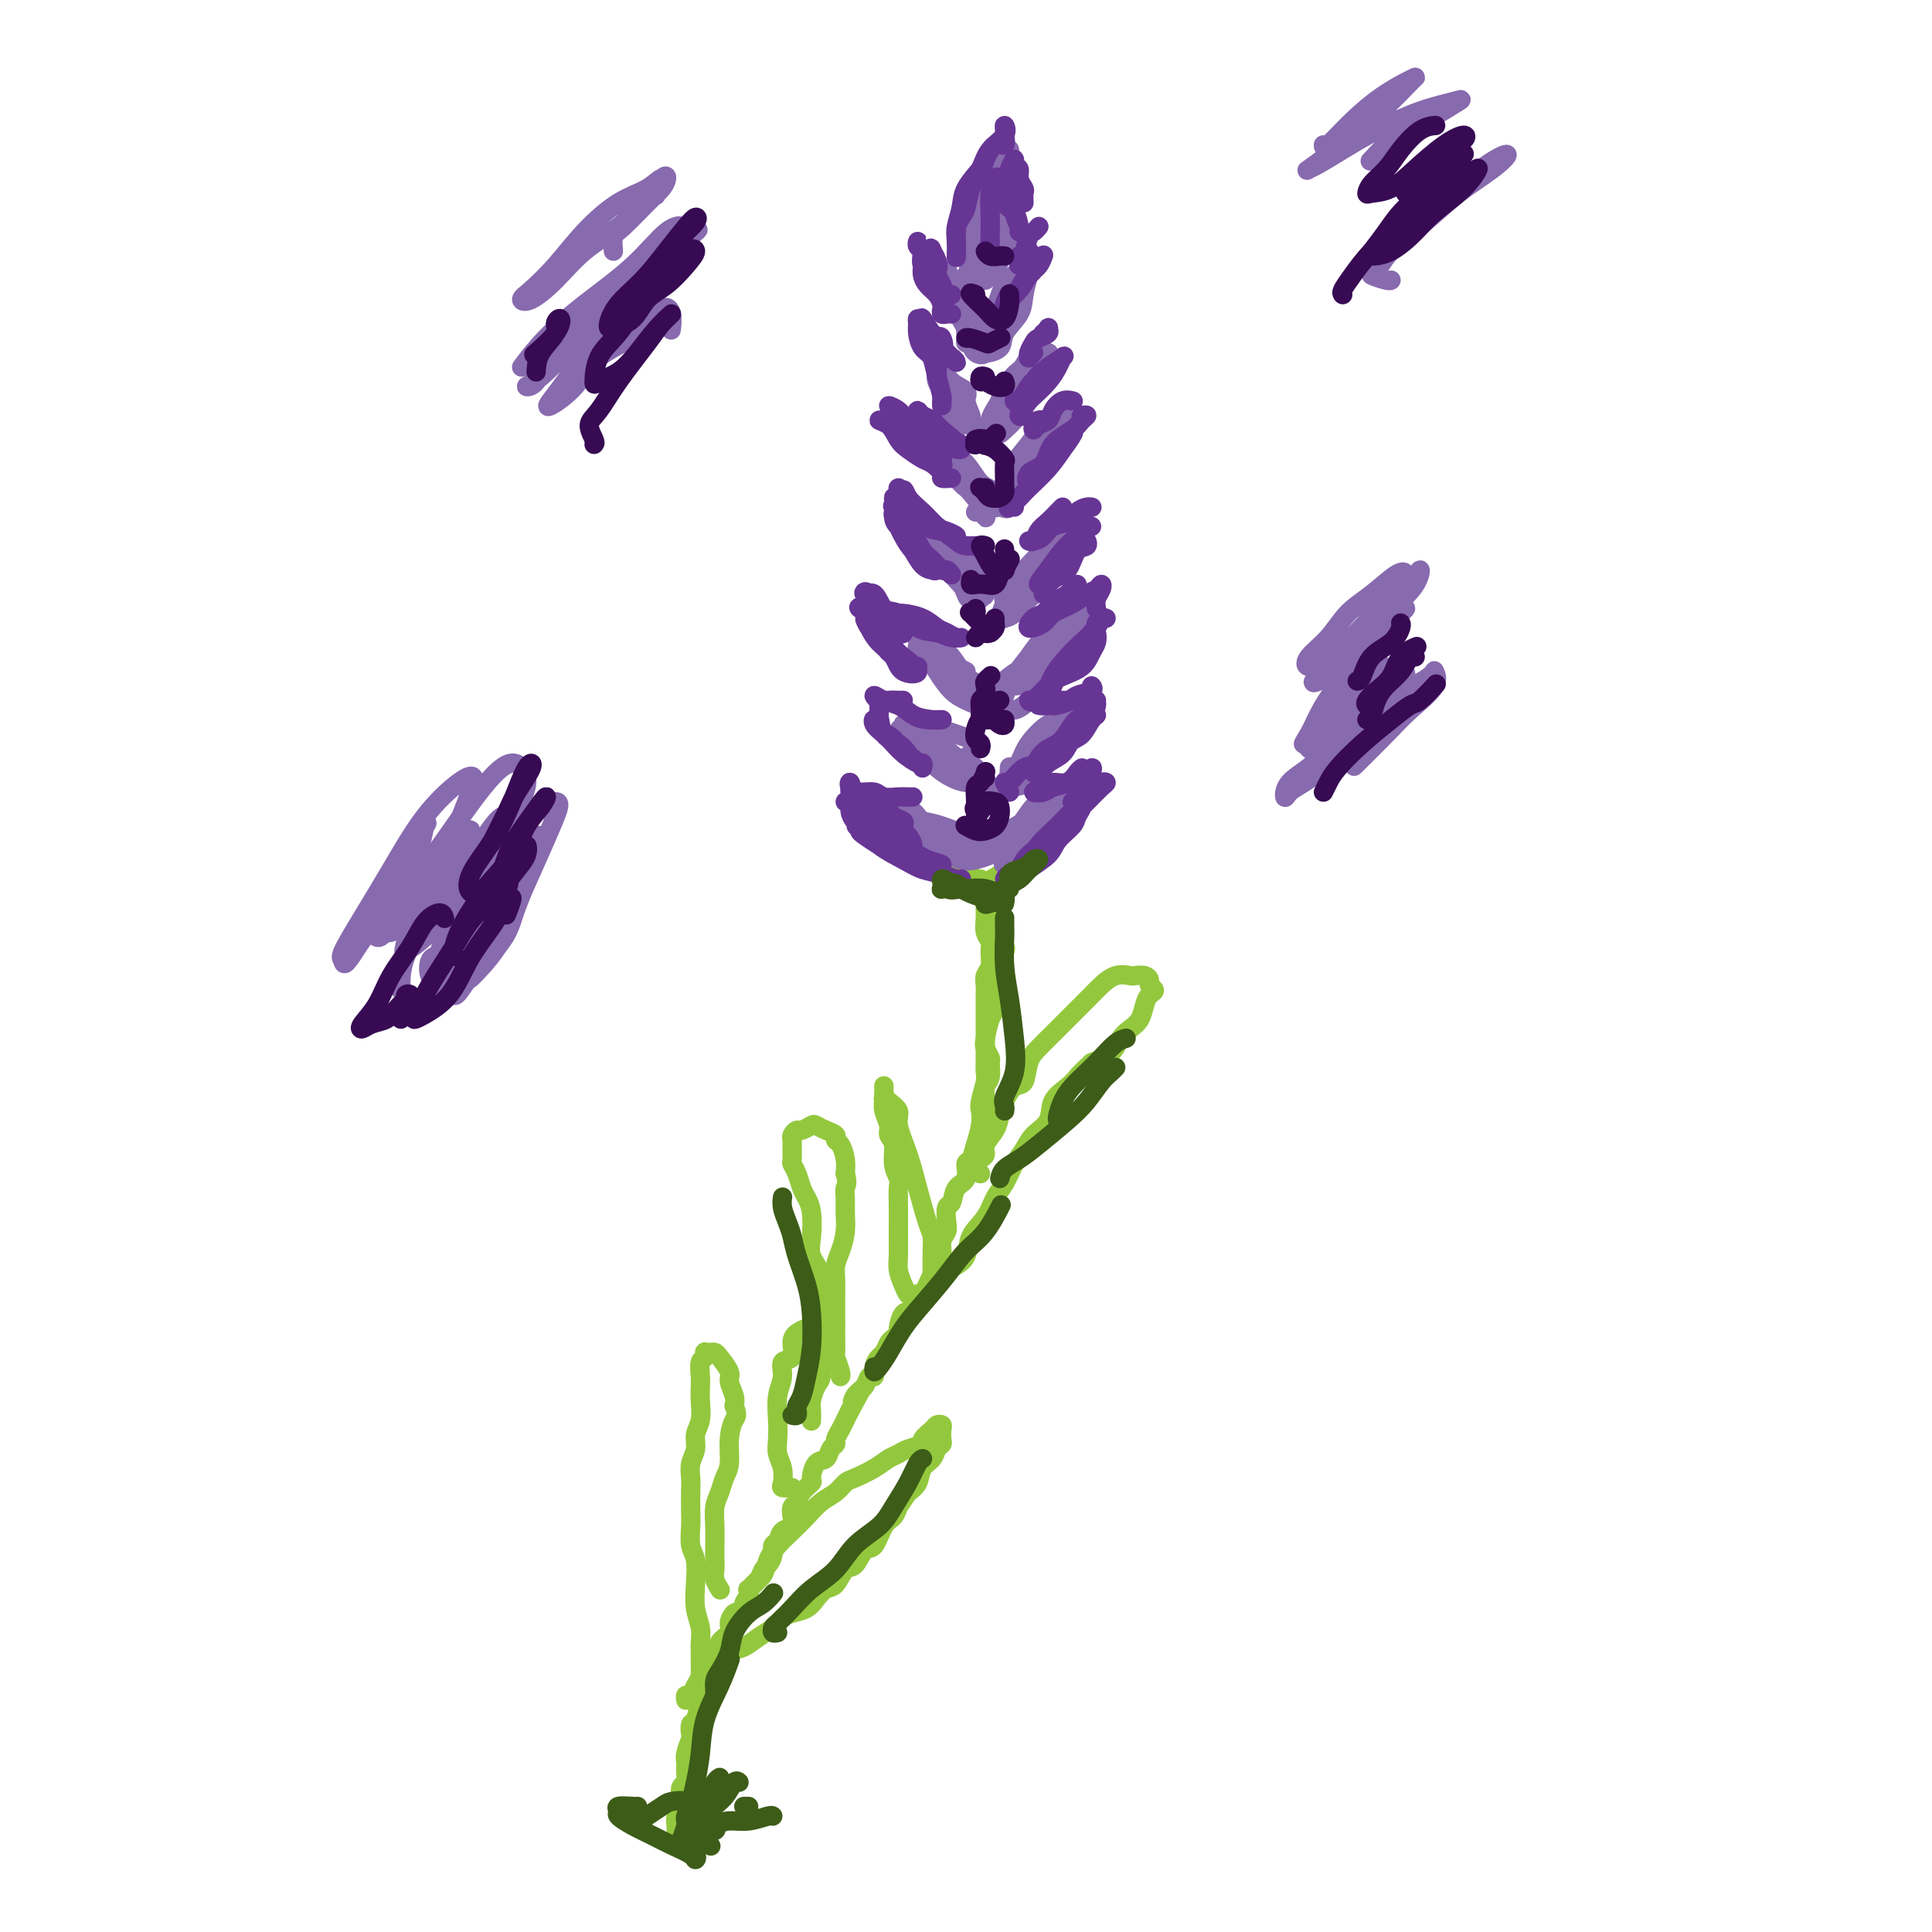 <svg viewBox='0 0 400 400' version='1.1' xmlns='http://www.w3.org/2000/svg' xmlns:xlink='http://www.w3.org/1999/xlink'><g fill='none' stroke='rgb(147,200,62)' stroke-width='4' stroke-linecap='round' stroke-linejoin='round'><path d='M141,382c-0.422,0.090 -0.845,0.179 -1,0c-0.155,-0.179 -0.043,-0.627 0,-1c0.043,-0.373 0.015,-0.671 0,-1c-0.015,-0.329 -0.018,-0.689 0,-1c0.018,-0.311 0.056,-0.574 0,-1c-0.056,-0.426 -0.207,-1.016 0,-2c0.207,-0.984 0.773,-2.360 1,-3c0.227,-0.640 0.114,-0.542 0,-1c-0.114,-0.458 -0.228,-1.472 0,-2c0.228,-0.528 0.797,-0.569 1,-1c0.203,-0.431 0.041,-1.252 0,-2c-0.041,-0.748 0.041,-1.423 0,-2c-0.041,-0.577 -0.204,-1.055 0,-2c0.204,-0.945 0.775,-2.357 1,-3c0.225,-0.643 0.103,-0.518 0,-1c-0.103,-0.482 -0.186,-1.572 0,-2c0.186,-0.428 0.641,-0.194 1,-1c0.359,-0.806 0.621,-2.653 1,-4c0.379,-1.347 0.877,-2.195 1,-3c0.123,-0.805 -0.127,-1.566 0,-2c0.127,-0.434 0.630,-0.539 1,-1c0.370,-0.461 0.606,-1.278 1,-2c0.394,-0.722 0.946,-1.350 1,-2c0.054,-0.650 -0.389,-1.323 0,-2c0.389,-0.677 1.611,-1.358 2,-2c0.389,-0.642 -0.053,-1.247 0,-2c0.053,-0.753 0.602,-1.656 1,-2c0.398,-0.344 0.646,-0.131 1,0c0.354,0.131 0.816,0.180 1,0c0.184,-0.180 0.092,-0.590 0,-1'/><path d='M154,333c1.640,-3.890 0.242,-1.615 0,-1c-0.242,0.615 0.674,-0.429 1,-1c0.326,-0.571 0.062,-0.668 0,-1c-0.062,-0.332 0.077,-0.900 0,-1c-0.077,-0.100 -0.370,0.269 0,0c0.370,-0.269 1.405,-1.175 2,-2c0.595,-0.825 0.751,-1.568 1,-2c0.249,-0.432 0.590,-0.554 1,-1c0.410,-0.446 0.888,-1.218 1,-2c0.112,-0.782 -0.141,-1.574 0,-2c0.141,-0.426 0.678,-0.485 1,-1c0.322,-0.515 0.429,-1.485 1,-2c0.571,-0.515 1.605,-0.574 2,-1c0.395,-0.426 0.152,-1.218 0,-2c-0.152,-0.782 -0.213,-1.555 0,-2c0.213,-0.445 0.700,-0.561 1,-1c0.300,-0.439 0.413,-1.202 1,-2c0.587,-0.798 1.649,-1.632 2,-2c0.351,-0.368 -0.007,-0.270 0,-1c0.007,-0.730 0.379,-2.289 1,-3c0.621,-0.711 1.490,-0.574 2,-1c0.510,-0.426 0.663,-1.414 1,-2c0.337,-0.586 0.860,-0.768 1,-1c0.140,-0.232 -0.103,-0.512 0,-1c0.103,-0.488 0.553,-1.182 1,-2c0.447,-0.818 0.889,-1.759 1,-2c0.111,-0.241 -0.111,0.217 0,0c0.111,-0.217 0.556,-1.108 1,-2'/><path d='M176,292c3.659,-6.758 1.808,-3.154 1,-2c-0.808,1.154 -0.571,-0.141 0,-1c0.571,-0.859 1.476,-1.281 2,-2c0.524,-0.719 0.665,-1.736 1,-2c0.335,-0.264 0.863,0.224 1,0c0.137,-0.224 -0.118,-1.159 0,-2c0.118,-0.841 0.610,-1.588 1,-2c0.390,-0.412 0.678,-0.489 1,-1c0.322,-0.511 0.677,-1.454 1,-2c0.323,-0.546 0.614,-0.693 1,-1c0.386,-0.307 0.868,-0.773 1,-1c0.132,-0.227 -0.085,-0.213 0,-1c0.085,-0.787 0.470,-2.374 1,-3c0.530,-0.626 1.203,-0.290 2,-1c0.797,-0.710 1.719,-2.465 2,-3c0.281,-0.535 -0.078,0.149 0,0c0.078,-0.149 0.594,-1.132 1,-2c0.406,-0.868 0.701,-1.622 1,-2c0.299,-0.378 0.602,-0.379 1,-1c0.398,-0.621 0.890,-1.862 1,-3c0.110,-1.138 -0.163,-2.173 0,-3c0.163,-0.827 0.763,-1.447 1,-2c0.237,-0.553 0.110,-1.039 0,-2c-0.110,-0.961 -0.202,-2.398 0,-3c0.202,-0.602 0.698,-0.369 1,-1c0.302,-0.631 0.410,-2.127 1,-3c0.590,-0.873 1.664,-1.123 2,-2c0.336,-0.877 -0.065,-2.379 0,-3c0.065,-0.621 0.594,-0.359 1,-1c0.406,-0.641 0.687,-2.183 1,-3c0.313,-0.817 0.656,-0.908 1,-1'/><path d='M203,236c1.177,-4.069 0.119,-2.241 0,-2c-0.119,0.241 0.699,-1.105 1,-2c0.301,-0.895 0.084,-1.341 0,-2c-0.084,-0.659 -0.037,-1.532 0,-2c0.037,-0.468 0.063,-0.530 0,-1c-0.063,-0.470 -0.217,-1.348 0,-2c0.217,-0.652 0.803,-1.079 1,-2c0.197,-0.921 0.003,-2.337 0,-3c-0.003,-0.663 0.185,-0.572 0,-1c-0.185,-0.428 -0.743,-1.376 -1,-2c-0.257,-0.624 -0.212,-0.926 0,-2c0.212,-1.074 0.593,-2.921 1,-4c0.407,-1.079 0.840,-1.390 1,-2c0.160,-0.610 0.046,-1.518 0,-2c-0.046,-0.482 -0.023,-0.539 0,-1c0.023,-0.461 0.046,-1.328 0,-2c-0.046,-0.672 -0.160,-1.150 0,-2c0.160,-0.850 0.594,-2.072 1,-3c0.406,-0.928 0.784,-1.561 1,-2c0.216,-0.439 0.269,-0.684 0,-1c-0.269,-0.316 -0.859,-0.704 -1,-1c-0.141,-0.296 0.169,-0.499 0,-1c-0.169,-0.501 -0.816,-1.300 -1,-2c-0.184,-0.700 0.094,-1.301 0,-2c-0.094,-0.699 -0.560,-1.498 -1,-2c-0.440,-0.502 -0.854,-0.709 -1,-1c-0.146,-0.291 -0.025,-0.666 0,-1c0.025,-0.334 -0.045,-0.626 0,-1c0.045,-0.374 0.204,-0.832 0,-1c-0.204,-0.168 -0.773,-0.048 -1,0c-0.227,0.048 -0.114,0.024 0,0'/><path d='M203,182c-0.008,0.297 -0.016,0.593 0,1c0.016,0.407 0.057,0.923 0,1c-0.057,0.077 -0.213,-0.285 0,0c0.213,0.285 0.793,1.217 1,2c0.207,0.783 0.041,1.416 0,2c-0.041,0.584 0.043,1.119 0,2c-0.043,0.881 -0.211,2.109 0,3c0.211,0.891 0.803,1.446 1,2c0.197,0.554 0.000,1.106 0,2c-0.000,0.894 0.196,2.129 0,3c-0.196,0.871 -0.785,1.377 -1,2c-0.215,0.623 -0.058,1.364 0,2c0.058,0.636 0.015,1.168 0,2c-0.015,0.832 -0.004,1.965 0,3c0.004,1.035 0.001,1.972 0,3c-0.001,1.028 0.001,2.146 0,3c-0.001,0.854 -0.004,1.444 0,2c0.004,0.556 0.015,1.079 0,2c-0.015,0.921 -0.056,2.240 0,3c0.056,0.760 0.207,0.961 0,2c-0.207,1.039 -0.774,2.917 -1,4c-0.226,1.083 -0.112,1.373 0,2c0.112,0.627 0.223,1.592 0,3c-0.223,1.408 -0.778,3.259 -1,4c-0.222,0.741 -0.111,0.370 0,0'/><path d='M203,243c-0.285,-0.303 -0.569,-0.605 -1,-1c-0.431,-0.395 -1.007,-0.881 -1,-1c0.007,-0.119 0.597,0.131 1,0c0.403,-0.131 0.619,-0.643 1,-1c0.381,-0.357 0.927,-0.559 1,-1c0.073,-0.441 -0.329,-1.120 0,-2c0.329,-0.880 1.387,-1.959 2,-3c0.613,-1.041 0.779,-2.043 1,-3c0.221,-0.957 0.495,-1.869 1,-3c0.505,-1.131 1.240,-2.480 2,-3c0.760,-0.520 1.544,-0.212 2,-1c0.456,-0.788 0.582,-2.671 1,-4c0.418,-1.329 1.127,-2.103 2,-3c0.873,-0.897 1.910,-1.916 3,-3c1.090,-1.084 2.234,-2.231 3,-3c0.766,-0.769 1.155,-1.159 2,-2c0.845,-0.841 2.148,-2.134 3,-3c0.852,-0.866 1.254,-1.305 2,-2c0.746,-0.695 1.836,-1.647 3,-2c1.164,-0.353 2.402,-0.106 3,0c0.598,0.106 0.557,0.070 1,0c0.443,-0.070 1.370,-0.174 2,0c0.630,0.174 0.964,0.626 1,1c0.036,0.374 -0.227,0.670 0,1c0.227,0.330 0.945,0.693 1,1c0.055,0.307 -0.552,0.556 -1,1c-0.448,0.444 -0.737,1.081 -1,2c-0.263,0.919 -0.499,2.119 -1,3c-0.501,0.881 -1.268,1.442 -2,2c-0.732,0.558 -1.428,1.112 -2,2c-0.572,0.888 -1.021,2.111 -2,3c-0.979,0.889 -2.490,1.445 -4,2'/><path d='M226,220c-2.153,1.985 -2.534,2.446 -3,3c-0.466,0.554 -1.017,1.201 -2,2c-0.983,0.799 -2.399,1.749 -3,3c-0.601,1.251 -0.387,2.803 -1,4c-0.613,1.197 -2.051,2.038 -3,3c-0.949,0.962 -1.408,2.045 -2,3c-0.592,0.955 -1.318,1.780 -2,3c-0.682,1.220 -1.319,2.834 -2,4c-0.681,1.166 -1.405,1.885 -2,3c-0.595,1.115 -1.060,2.625 -2,4c-0.940,1.375 -2.355,2.616 -3,4c-0.645,1.384 -0.520,2.911 -1,4c-0.480,1.089 -1.566,1.740 -2,2c-0.434,0.260 -0.217,0.130 0,0'/><path d='M168,294c-0.006,0.188 -0.012,0.376 0,0c0.012,-0.376 0.042,-1.315 0,-2c-0.042,-0.685 -0.155,-1.116 0,-2c0.155,-0.884 0.578,-2.220 1,-3c0.422,-0.780 0.845,-1.005 1,-2c0.155,-0.995 0.044,-2.762 0,-4c-0.044,-1.238 -0.019,-1.948 0,-3c0.019,-1.052 0.033,-2.447 0,-4c-0.033,-1.553 -0.113,-3.266 0,-5c0.113,-1.734 0.420,-3.490 0,-5c-0.420,-1.510 -1.566,-2.774 -2,-4c-0.434,-1.226 -0.158,-2.415 0,-4c0.158,-1.585 0.196,-3.567 0,-5c-0.196,-1.433 -0.627,-2.318 -1,-3c-0.373,-0.682 -0.688,-1.160 -1,-2c-0.312,-0.840 -0.619,-2.042 -1,-3c-0.381,-0.958 -0.835,-1.671 -1,-2c-0.165,-0.329 -0.041,-0.274 0,-1c0.041,-0.726 -0.001,-2.232 0,-3c0.001,-0.768 0.046,-0.798 0,-1c-0.046,-0.202 -0.182,-0.577 0,-1c0.182,-0.423 0.681,-0.895 1,-1c0.319,-0.105 0.457,0.157 1,0c0.543,-0.157 1.490,-0.732 2,-1c0.510,-0.268 0.584,-0.228 1,0c0.416,0.228 1.173,0.644 2,1c0.827,0.356 1.724,0.651 2,1c0.276,0.349 -0.070,0.753 0,1c0.070,0.247 0.557,0.336 1,1c0.443,0.664 0.841,1.904 1,3c0.159,1.096 0.080,2.048 0,3'/><path d='M175,243c0.618,1.986 0.163,2.450 0,3c-0.163,0.550 -0.033,1.186 0,2c0.033,0.814 -0.030,1.807 0,3c0.030,1.193 0.152,2.586 0,4c-0.152,1.414 -0.577,2.848 -1,4c-0.423,1.152 -0.846,2.023 -1,3c-0.154,0.977 -0.041,2.060 0,3c0.041,0.940 0.011,1.737 0,3c-0.011,1.263 -0.004,2.991 0,4c0.004,1.009 0.005,1.300 0,2c-0.005,0.700 -0.015,1.809 0,3c0.015,1.191 0.057,2.463 0,3c-0.057,0.537 -0.211,0.340 0,1c0.211,0.660 0.788,2.178 1,3c0.212,0.822 0.061,0.949 0,1c-0.061,0.051 -0.030,0.025 0,0'/><path d='M154,334c0.419,0.179 0.837,0.358 1,0c0.163,-0.358 0.070,-1.254 0,-2c-0.070,-0.746 -0.119,-1.344 0,-2c0.119,-0.656 0.405,-1.372 1,-2c0.595,-0.628 1.499,-1.168 2,-2c0.501,-0.832 0.598,-1.956 1,-3c0.402,-1.044 1.108,-2.009 2,-3c0.892,-0.991 1.968,-2.010 3,-3c1.032,-0.990 2.018,-1.952 3,-3c0.982,-1.048 1.960,-2.181 3,-3c1.040,-0.819 2.141,-1.322 3,-2c0.859,-0.678 1.476,-1.529 2,-2c0.524,-0.471 0.954,-0.560 2,-1c1.046,-0.440 2.709,-1.231 4,-2c1.291,-0.769 2.211,-1.514 3,-2c0.789,-0.486 1.448,-0.711 2,-1c0.552,-0.289 0.998,-0.641 2,-1c1.002,-0.359 2.559,-0.724 3,-1c0.441,-0.276 -0.236,-0.464 0,-1c0.236,-0.536 1.383,-1.419 2,-2c0.617,-0.581 0.702,-0.860 1,-1c0.298,-0.140 0.809,-0.140 1,0c0.191,0.140 0.063,0.422 0,1c-0.063,0.578 -0.062,1.452 0,2c0.062,0.548 0.186,0.769 0,1c-0.186,0.231 -0.682,0.471 -1,1c-0.318,0.529 -0.456,1.348 -1,2c-0.544,0.652 -1.493,1.137 -2,2c-0.507,0.863 -0.574,2.104 -1,3c-0.426,0.896 -1.213,1.448 -2,2'/><path d='M188,309c-1.501,2.275 -1.753,2.463 -2,3c-0.247,0.537 -0.489,1.423 -1,2c-0.511,0.577 -1.292,0.845 -2,2c-0.708,1.155 -1.345,3.196 -2,4c-0.655,0.804 -1.330,0.372 -2,1c-0.670,0.628 -1.334,2.318 -2,3c-0.666,0.682 -1.332,0.357 -2,1c-0.668,0.643 -1.337,2.252 -2,3c-0.663,0.748 -1.318,0.633 -2,1c-0.682,0.367 -1.389,1.215 -2,2c-0.611,0.785 -1.125,1.508 -2,2c-0.875,0.492 -2.110,0.752 -3,1c-0.890,0.248 -1.434,0.485 -2,1c-0.566,0.515 -1.152,1.307 -2,2c-0.848,0.693 -1.956,1.287 -3,2c-1.044,0.713 -2.024,1.545 -3,2c-0.976,0.455 -1.949,0.532 -3,1c-1.051,0.468 -2.180,1.326 -3,2c-0.820,0.674 -1.330,1.165 -2,2c-0.670,0.835 -1.500,2.014 -2,3c-0.500,0.986 -0.670,1.780 -1,2c-0.330,0.220 -0.820,-0.133 -1,0c-0.180,0.133 -0.052,0.752 0,1c0.052,0.248 0.026,0.124 0,0'/><path d='M146,348c-0.423,-0.500 -0.846,-1.001 -1,-1c-0.154,0.001 -0.040,0.503 0,0c0.040,-0.503 0.007,-2.013 0,-3c-0.007,-0.987 0.012,-1.452 0,-2c-0.012,-0.548 -0.055,-1.179 0,-2c0.055,-0.821 0.207,-1.832 0,-3c-0.207,-1.168 -0.773,-2.494 -1,-4c-0.227,-1.506 -0.113,-3.192 0,-5c0.113,-1.808 0.226,-3.737 0,-5c-0.226,-1.263 -0.792,-1.860 -1,-3c-0.208,-1.140 -0.057,-2.822 0,-4c0.057,-1.178 0.019,-1.851 0,-3c-0.019,-1.149 -0.020,-2.772 0,-4c0.020,-1.228 0.062,-2.060 0,-3c-0.062,-0.940 -0.227,-1.987 0,-3c0.227,-1.013 0.845,-1.990 1,-3c0.155,-1.010 -0.154,-2.051 0,-3c0.154,-0.949 0.772,-1.806 1,-3c0.228,-1.194 0.065,-2.725 0,-4c-0.065,-1.275 -0.031,-2.293 0,-3c0.031,-0.707 0.060,-1.104 0,-2c-0.060,-0.896 -0.209,-2.293 0,-3c0.209,-0.707 0.777,-0.726 1,-1c0.223,-0.274 0.100,-0.804 0,-1c-0.100,-0.196 -0.177,-0.056 0,0c0.177,0.056 0.607,0.030 1,0c0.393,-0.030 0.750,-0.065 1,0c0.250,0.065 0.393,0.230 1,1c0.607,0.770 1.678,2.144 2,3c0.322,0.856 -0.106,1.192 0,2c0.106,0.808 0.744,2.088 1,3c0.256,0.912 0.128,1.456 0,2'/><path d='M152,291c0.838,2.210 0.432,2.233 0,3c-0.432,0.767 -0.890,2.276 -1,4c-0.110,1.724 0.128,3.661 0,5c-0.128,1.339 -0.623,2.080 -1,3c-0.377,0.920 -0.637,2.018 -1,3c-0.363,0.982 -0.829,1.849 -1,3c-0.171,1.151 -0.047,2.587 0,4c0.047,1.413 0.016,2.803 0,4c-0.016,1.197 -0.018,2.202 0,3c0.018,0.798 0.056,1.389 0,2c-0.056,0.611 -0.207,1.241 0,2c0.207,0.759 0.774,1.645 1,2c0.226,0.355 0.113,0.177 0,0'/><path d='M164,308c-0.837,0.042 -1.674,0.084 -2,0c-0.326,-0.084 -0.139,-0.292 0,-1c0.139,-0.708 0.232,-1.914 0,-3c-0.232,-1.086 -0.790,-2.051 -1,-3c-0.210,-0.949 -0.072,-1.883 0,-3c0.072,-1.117 0.080,-2.416 0,-4c-0.080,-1.584 -0.246,-3.453 0,-5c0.246,-1.547 0.905,-2.771 1,-4c0.095,-1.229 -0.374,-2.463 0,-3c0.374,-0.537 1.592,-0.379 2,-1c0.408,-0.621 0.006,-2.022 0,-3c-0.006,-0.978 0.383,-1.534 1,-2c0.617,-0.466 1.460,-0.843 2,-1c0.540,-0.157 0.775,-0.095 1,0c0.225,0.095 0.439,0.221 1,0c0.561,-0.221 1.470,-0.791 2,-1c0.530,-0.209 0.681,-0.056 1,0c0.319,0.056 0.805,0.016 1,0c0.195,-0.016 0.097,-0.008 0,0'/><path d='M191,268c-0.754,-0.041 -1.509,-0.083 -2,0c-0.491,0.083 -0.720,0.290 -1,0c-0.280,-0.290 -0.611,-1.077 -1,-2c-0.389,-0.923 -0.836,-1.982 -1,-3c-0.164,-1.018 -0.044,-1.995 0,-3c0.044,-1.005 0.013,-2.036 0,-3c-0.013,-0.964 -0.008,-1.860 0,-3c0.008,-1.140 0.017,-2.525 0,-4c-0.017,-1.475 -0.061,-3.039 0,-4c0.061,-0.961 0.228,-1.320 0,-2c-0.228,-0.680 -0.849,-1.680 -1,-3c-0.151,-1.320 0.170,-2.960 0,-4c-0.170,-1.040 -0.830,-1.479 -1,-2c-0.170,-0.521 0.151,-1.122 0,-2c-0.151,-0.878 -0.772,-2.032 -1,-3c-0.228,-0.968 -0.061,-1.748 0,-2c0.061,-0.252 0.016,0.025 0,0c-0.016,-0.025 -0.004,-0.353 0,-1c0.004,-0.647 0.001,-1.613 0,-2c-0.001,-0.387 -0.001,-0.193 0,0'/><path d='M184,228c-0.409,0.131 -0.819,0.262 -1,0c-0.181,-0.262 -0.134,-0.918 0,-1c0.134,-0.082 0.353,0.411 1,1c0.647,0.589 1.721,1.274 2,2c0.279,0.726 -0.237,1.492 0,3c0.237,1.508 1.226,3.756 2,6c0.774,2.244 1.332,4.482 2,7c0.668,2.518 1.447,5.316 2,7c0.553,1.684 0.880,2.255 1,3c0.120,0.745 0.032,1.664 0,3c-0.032,1.336 -0.009,3.091 0,4c0.009,0.909 0.002,0.974 0,1c-0.002,0.026 -0.001,0.013 0,0'/><path d='M200,184c0.081,-0.331 0.162,-0.661 0,-1c-0.162,-0.339 -0.568,-0.686 -1,-1c-0.432,-0.314 -0.890,-0.596 -1,-1c-0.110,-0.404 0.128,-0.931 0,-1c-0.128,-0.069 -0.623,0.321 -1,0c-0.377,-0.321 -0.635,-1.351 -1,-2c-0.365,-0.649 -0.838,-0.917 -1,-1c-0.162,-0.083 -0.013,0.018 0,0c0.013,-0.018 -0.110,-0.156 0,0c0.110,0.156 0.452,0.605 1,1c0.548,0.395 1.302,0.737 2,1c0.698,0.263 1.339,0.449 2,1c0.661,0.551 1.340,1.468 2,2c0.660,0.532 1.301,0.679 2,1c0.699,0.321 1.458,0.817 2,1c0.542,0.183 0.869,0.052 1,0c0.131,-0.052 0.065,-0.026 0,0'/><path d='M204,184c0.089,0.055 0.178,0.109 0,0c-0.178,-0.109 -0.623,-0.382 0,-1c0.623,-0.618 2.314,-1.582 3,-2c0.686,-0.418 0.366,-0.291 1,-1c0.634,-0.709 2.223,-2.255 3,-3c0.777,-0.745 0.741,-0.690 1,-1c0.259,-0.310 0.812,-0.985 1,-1c0.188,-0.015 0.010,0.629 0,1c-0.010,0.371 0.149,0.470 0,1c-0.149,0.530 -0.606,1.490 -1,2c-0.394,0.510 -0.726,0.571 -1,1c-0.274,0.429 -0.490,1.227 -1,2c-0.510,0.773 -1.315,1.521 -2,2c-0.685,0.479 -1.249,0.691 -2,1c-0.751,0.309 -1.689,0.717 -2,1c-0.311,0.283 0.004,0.441 0,0c-0.004,-0.441 -0.327,-1.481 0,-2c0.327,-0.519 1.303,-0.518 2,-1c0.697,-0.482 1.115,-1.449 2,-2c0.885,-0.551 2.238,-0.687 3,-1c0.762,-0.313 0.932,-0.804 1,-1c0.068,-0.196 0.034,-0.098 0,0'/></g>
<g fill='none' stroke='rgb(136,106,174)' stroke-width='4' stroke-linecap='round' stroke-linejoin='round'><path d='M208,175c-0.527,0.065 -1.055,0.130 -1,0c0.055,-0.130 0.691,-0.456 1,-1c0.309,-0.544 0.289,-1.308 1,-2c0.711,-0.692 2.151,-1.312 3,-2c0.849,-0.688 1.106,-1.442 2,-2c0.894,-0.558 2.425,-0.919 3,-1c0.575,-0.081 0.195,0.117 0,0c-0.195,-0.117 -0.205,-0.550 0,0c0.205,0.550 0.626,2.084 0,3c-0.626,0.916 -2.297,1.214 -3,2c-0.703,0.786 -0.436,2.061 -1,3c-0.564,0.939 -1.957,1.542 -3,2c-1.043,0.458 -1.734,0.770 -2,1c-0.266,0.230 -0.105,0.378 0,0c0.105,-0.378 0.155,-1.283 0,-2c-0.155,-0.717 -0.514,-1.246 0,-2c0.514,-0.754 1.901,-1.733 3,-3c1.099,-1.267 1.911,-2.822 3,-4c1.089,-1.178 2.455,-1.978 4,-3c1.545,-1.022 3.270,-2.265 4,-2c0.730,0.265 0.464,2.039 0,3c-0.464,0.961 -1.127,1.109 -2,2c-0.873,0.891 -1.957,2.525 -3,4c-1.043,1.475 -2.044,2.793 -3,4c-0.956,1.207 -1.868,2.304 -3,3c-1.132,0.696 -2.483,0.990 -3,1c-0.517,0.010 -0.200,-0.265 0,-1c0.200,-0.735 0.285,-1.929 1,-3c0.715,-1.071 2.062,-2.020 3,-3c0.938,-0.980 1.469,-1.990 2,-3'/><path d='M214,169c1.380,-1.989 1.829,-1.963 3,-3c1.171,-1.037 3.065,-3.139 4,-4c0.935,-0.861 0.912,-0.482 1,0c0.088,0.482 0.286,1.069 0,2c-0.286,0.931 -1.056,2.208 -2,3c-0.944,0.792 -2.062,1.098 -3,2c-0.938,0.902 -1.697,2.401 -2,3c-0.303,0.599 -0.152,0.300 0,0'/><path d='M200,178c-0.237,0.055 -0.474,0.110 -1,0c-0.526,-0.110 -1.339,-0.386 -2,-1c-0.661,-0.614 -1.168,-1.565 -2,-2c-0.832,-0.435 -1.988,-0.353 -3,-1c-1.012,-0.647 -1.881,-2.024 -3,-3c-1.119,-0.976 -2.487,-1.552 -3,-2c-0.513,-0.448 -0.172,-0.768 0,-1c0.172,-0.232 0.174,-0.375 1,0c0.826,0.375 2.478,1.268 4,2c1.522,0.732 2.916,1.302 4,2c1.084,0.698 1.859,1.522 3,2c1.141,0.478 2.648,0.610 4,1c1.352,0.390 2.550,1.040 3,1c0.450,-0.040 0.151,-0.769 0,-1c-0.151,-0.231 -0.155,0.037 -1,0c-0.845,-0.037 -2.532,-0.379 -4,-1c-1.468,-0.621 -2.719,-1.523 -4,-2c-1.281,-0.477 -2.594,-0.531 -4,-1c-1.406,-0.469 -2.905,-1.353 -4,-2c-1.095,-0.647 -1.784,-1.057 -2,-1c-0.216,0.057 0.042,0.582 1,1c0.958,0.418 2.615,0.728 4,1c1.385,0.272 2.499,0.507 4,1c1.501,0.493 3.388,1.246 5,2c1.612,0.754 2.949,1.510 4,2c1.051,0.490 1.815,0.714 2,1c0.185,0.286 -0.208,0.632 -1,1c-0.792,0.368 -1.983,0.756 -3,1c-1.017,0.244 -1.860,0.344 -3,0c-1.140,-0.344 -2.576,-1.131 -4,-2c-1.424,-0.869 -2.835,-1.820 -4,-3c-1.165,-1.180 -2.082,-2.590 -3,-4'/><path d='M188,169c-2.319,-1.879 -2.616,-2.075 -2,-2c0.616,0.075 2.143,0.421 3,1c0.857,0.579 1.042,1.392 2,2c0.958,0.608 2.688,1.011 4,2c1.312,0.989 2.207,2.564 3,3c0.793,0.436 1.483,-0.267 2,0c0.517,0.267 0.862,1.505 1,2c0.138,0.495 0.069,0.248 0,0'/><path d='M210,162c0.022,-0.360 0.044,-0.720 0,-1c-0.044,-0.280 -0.153,-0.480 0,-1c0.153,-0.520 0.570,-1.359 1,-2c0.430,-0.641 0.873,-1.082 2,-2c1.127,-0.918 2.937,-2.311 4,-3c1.063,-0.689 1.379,-0.673 2,-1c0.621,-0.327 1.547,-0.997 2,-1c0.453,-0.003 0.432,0.661 0,1c-0.432,0.339 -1.274,0.352 -2,1c-0.726,0.648 -1.337,1.931 -2,3c-0.663,1.069 -1.380,1.926 -2,3c-0.620,1.074 -1.145,2.367 -2,3c-0.855,0.633 -2.041,0.606 -3,1c-0.959,0.394 -1.693,1.208 -2,1c-0.307,-0.208 -0.189,-1.439 0,-2c0.189,-0.561 0.449,-0.450 1,-1c0.551,-0.550 1.395,-1.759 2,-3c0.605,-1.241 0.973,-2.514 2,-4c1.027,-1.486 2.715,-3.187 4,-4c1.285,-0.813 2.168,-0.740 3,-1c0.832,-0.260 1.614,-0.854 2,-1c0.386,-0.146 0.374,0.155 0,1c-0.374,0.845 -1.112,2.233 -2,3c-0.888,0.767 -1.926,0.911 -3,2c-1.074,1.089 -2.183,3.121 -3,4c-0.817,0.879 -1.343,0.603 -2,1c-0.657,0.397 -1.444,1.467 -2,2c-0.556,0.533 -0.880,0.528 -1,0c-0.120,-0.528 -0.034,-1.579 0,-2c0.034,-0.421 0.017,-0.210 0,0'/><path d='M200,160c-0.644,-0.882 -1.287,-1.764 -2,-2c-0.713,-0.236 -1.495,0.172 -2,0c-0.505,-0.172 -0.734,-0.926 -1,-2c-0.266,-1.074 -0.570,-2.469 -1,-3c-0.430,-0.531 -0.986,-0.199 -1,0c-0.014,0.199 0.514,0.263 1,1c0.486,0.737 0.930,2.145 2,3c1.070,0.855 2.765,1.158 4,2c1.235,0.842 2.010,2.225 3,3c0.990,0.775 2.193,0.944 3,1c0.807,0.056 1.216,0.001 1,0c-0.216,-0.001 -1.058,0.053 -2,0c-0.942,-0.053 -1.983,-0.211 -3,-1c-1.017,-0.789 -2.011,-2.207 -3,-3c-0.989,-0.793 -1.972,-0.959 -3,-2c-1.028,-1.041 -2.101,-2.956 -3,-4c-0.899,-1.044 -1.623,-1.216 -2,-1c-0.377,0.216 -0.407,0.821 0,1c0.407,0.179 1.250,-0.069 2,0c0.750,0.069 1.405,0.456 2,1c0.595,0.544 1.128,1.246 2,2c0.872,0.754 2.081,1.562 3,2c0.919,0.438 1.548,0.507 2,1c0.452,0.493 0.729,1.409 1,2c0.271,0.591 0.538,0.858 0,1c-0.538,0.142 -1.879,0.160 -3,0c-1.121,-0.160 -2.022,-0.496 -3,-1c-0.978,-0.504 -2.032,-1.174 -3,-2c-0.968,-0.826 -1.848,-1.807 -3,-3c-1.152,-1.193 -2.576,-2.596 -4,-4'/><path d='M187,152c-1.540,-1.557 -0.390,-0.950 0,-1c0.390,-0.050 0.019,-0.757 0,-1c-0.019,-0.243 0.316,-0.024 1,0c0.684,0.024 1.719,-0.149 3,0c1.281,0.149 2.807,0.620 4,1c1.193,0.380 2.052,0.670 3,1c0.948,0.330 1.986,0.701 3,1c1.014,0.299 2.005,0.525 2,1c-0.005,0.475 -1.007,1.199 -2,2c-0.993,0.801 -1.978,1.679 -3,2c-1.022,0.321 -2.083,0.087 -3,0c-0.917,-0.087 -1.691,-0.025 -2,0c-0.309,0.025 -0.155,0.012 0,0'/><path d='M200,139c-0.652,-0.329 -1.303,-0.658 -2,-1c-0.697,-0.342 -1.438,-0.698 -2,-1c-0.562,-0.302 -0.944,-0.550 -1,-1c-0.056,-0.450 0.215,-1.102 0,-2c-0.215,-0.898 -0.914,-2.043 -1,-2c-0.086,0.043 0.442,1.276 1,2c0.558,0.724 1.147,0.941 2,2c0.853,1.059 1.971,2.959 3,4c1.029,1.041 1.969,1.223 3,2c1.031,0.777 2.151,2.148 3,3c0.849,0.852 1.425,1.186 1,1c-0.425,-0.186 -1.851,-0.893 -3,-1c-1.149,-0.107 -2.022,0.387 -3,0c-0.978,-0.387 -2.061,-1.655 -3,-3c-0.939,-1.345 -1.734,-2.766 -3,-4c-1.266,-1.234 -3.003,-2.282 -4,-3c-0.997,-0.718 -1.253,-1.106 -1,-1c0.253,0.106 1.017,0.704 2,1c0.983,0.296 2.187,0.288 3,1c0.813,0.712 1.236,2.143 2,3c0.764,0.857 1.870,1.141 3,2c1.130,0.859 2.283,2.292 3,3c0.717,0.708 0.996,0.690 1,1c0.004,0.310 -0.267,0.948 -1,1c-0.733,0.052 -1.928,-0.481 -3,-1c-1.072,-0.519 -2.019,-1.024 -3,-2c-0.981,-0.976 -1.994,-2.422 -3,-4c-1.006,-1.578 -2.003,-3.289 -3,-5'/><path d='M191,134c-1.328,-2.035 -1.650,-2.623 -2,-3c-0.350,-0.377 -0.730,-0.544 -1,-1c-0.270,-0.456 -0.432,-1.199 0,-1c0.432,0.199 1.457,1.342 2,2c0.543,0.658 0.604,0.831 1,1c0.396,0.169 1.125,0.332 2,1c0.875,0.668 1.894,1.839 3,3c1.106,1.161 2.298,2.313 3,3c0.702,0.687 0.915,0.911 1,1c0.085,0.089 0.043,0.045 0,0'/><path d='M208,144c-0.380,-0.997 -0.760,-1.994 0,-3c0.760,-1.006 2.659,-2.020 4,-3c1.341,-0.980 2.123,-1.924 3,-3c0.877,-1.076 1.847,-2.283 3,-3c1.153,-0.717 2.489,-0.943 3,-1c0.511,-0.057 0.199,0.057 0,1c-0.199,0.943 -0.283,2.716 -1,4c-0.717,1.284 -2.066,2.079 -3,3c-0.934,0.921 -1.453,1.970 -2,3c-0.547,1.030 -1.122,2.043 -2,3c-0.878,0.957 -2.059,1.857 -3,2c-0.941,0.143 -1.642,-0.471 -2,-1c-0.358,-0.529 -0.373,-0.972 0,-2c0.373,-1.028 1.136,-2.643 2,-4c0.864,-1.357 1.830,-2.458 3,-4c1.170,-1.542 2.543,-3.525 4,-5c1.457,-1.475 2.998,-2.444 4,-3c1.002,-0.556 1.465,-0.701 2,-1c0.535,-0.299 1.144,-0.753 1,0c-0.144,0.753 -1.039,2.714 -2,4c-0.961,1.286 -1.986,1.897 -3,3c-1.014,1.103 -2.017,2.696 -3,4c-0.983,1.304 -1.948,2.318 -3,3c-1.052,0.682 -2.193,1.032 -3,1c-0.807,-0.032 -1.280,-0.445 -1,-1c0.280,-0.555 1.312,-1.252 2,-2c0.688,-0.748 1.031,-1.548 2,-3c0.969,-1.452 2.562,-3.558 4,-5c1.438,-1.442 2.719,-2.221 4,-3'/><path d='M221,128c2.150,-2.193 2.025,-0.676 2,0c-0.025,0.676 0.049,0.510 0,1c-0.049,0.490 -0.220,1.634 -1,3c-0.780,1.366 -2.168,2.954 -3,4c-0.832,1.046 -1.109,1.551 -2,2c-0.891,0.449 -2.398,0.843 -3,1c-0.602,0.157 -0.301,0.079 0,0'/><path d='M210,126c-0.494,-0.291 -0.988,-0.581 -1,-1c-0.012,-0.419 0.459,-0.965 1,-2c0.541,-1.035 1.152,-2.559 2,-4c0.848,-1.441 1.934,-2.800 3,-4c1.066,-1.200 2.112,-2.242 3,-3c0.888,-0.758 1.616,-1.232 2,-1c0.384,0.232 0.423,1.169 0,2c-0.423,0.831 -1.307,1.557 -2,3c-0.693,1.443 -1.195,3.604 -2,5c-0.805,1.396 -1.912,2.026 -3,3c-1.088,0.974 -2.157,2.291 -3,3c-0.843,0.709 -1.462,0.809 -2,1c-0.538,0.191 -0.997,0.473 -1,0c-0.003,-0.473 0.451,-1.703 1,-3c0.549,-1.297 1.195,-2.663 2,-4c0.805,-1.337 1.770,-2.647 3,-4c1.230,-1.353 2.726,-2.750 4,-4c1.274,-1.250 2.326,-2.355 3,-3c0.674,-0.645 0.969,-0.832 1,0c0.031,0.832 -0.204,2.682 -1,4c-0.796,1.318 -2.154,2.105 -3,3c-0.846,0.895 -1.180,1.900 -2,3c-0.820,1.100 -2.127,2.295 -3,3c-0.873,0.705 -1.312,0.921 -2,1c-0.688,0.079 -1.625,0.023 -2,0c-0.375,-0.023 -0.187,-0.011 0,0'/><path d='M200,121c-0.039,1.002 -0.079,2.005 0,2c0.079,-0.005 0.276,-1.017 0,-2c-0.276,-0.983 -1.024,-1.938 -2,-3c-0.976,-1.062 -2.180,-2.231 -3,-4c-0.820,-1.769 -1.258,-4.140 -2,-5c-0.742,-0.860 -1.789,-0.211 -2,0c-0.211,0.211 0.414,-0.017 1,0c0.586,0.017 1.134,0.279 2,1c0.866,0.721 2.049,1.903 3,3c0.951,1.097 1.671,2.111 3,3c1.329,0.889 3.266,1.655 4,3c0.734,1.345 0.264,3.270 0,4c-0.264,0.730 -0.322,0.266 -1,0c-0.678,-0.266 -1.976,-0.335 -3,-1c-1.024,-0.665 -1.776,-1.926 -3,-3c-1.224,-1.074 -2.922,-1.961 -4,-3c-1.078,-1.039 -1.537,-2.228 -2,-3c-0.463,-0.772 -0.928,-1.125 -1,-1c-0.072,0.125 0.251,0.727 1,1c0.749,0.273 1.923,0.216 3,1c1.077,0.784 2.056,2.410 3,3c0.944,0.590 1.854,0.144 3,1c1.146,0.856 2.529,3.014 3,4c0.471,0.986 0.029,0.800 0,1c-0.029,0.200 0.353,0.786 0,1c-0.353,0.214 -1.441,0.058 -2,0c-0.559,-0.058 -0.588,-0.016 -1,-1c-0.412,-0.984 -1.206,-2.992 -2,-5'/><path d='M198,118c-1.087,-1.691 -2.304,-2.918 -3,-4c-0.696,-1.082 -0.869,-2.018 -1,-3c-0.131,-0.982 -0.218,-2.010 0,-2c0.218,0.010 0.741,1.057 1,2c0.259,0.943 0.255,1.784 1,3c0.745,1.216 2.238,2.809 3,4c0.762,1.191 0.792,1.979 1,3c0.208,1.021 0.595,2.275 1,3c0.405,0.725 0.830,0.921 1,1c0.170,0.079 0.085,0.039 0,0'/><path d='M204,101c-0.214,0.011 -0.428,0.023 -1,0c-0.572,-0.023 -1.501,-0.079 -2,0c-0.499,0.079 -0.569,0.294 -1,0c-0.431,-0.294 -1.221,-1.096 -2,-2c-0.779,-0.904 -1.545,-1.909 -2,-3c-0.455,-1.091 -0.600,-2.268 -1,-3c-0.400,-0.732 -1.054,-1.018 -1,-1c0.054,0.018 0.817,0.342 2,1c1.183,0.658 2.785,1.650 4,3c1.215,1.350 2.044,3.058 3,4c0.956,0.942 2.040,1.118 3,2c0.960,0.882 1.797,2.470 2,3c0.203,0.530 -0.228,0.002 -1,0c-0.772,-0.002 -1.884,0.522 -3,0c-1.116,-0.522 -2.237,-2.091 -3,-3c-0.763,-0.909 -1.169,-1.160 -2,-2c-0.831,-0.840 -2.088,-2.270 -3,-4c-0.912,-1.730 -1.478,-3.762 -2,-5c-0.522,-1.238 -1.001,-1.683 -1,-2c0.001,-0.317 0.481,-0.506 1,0c0.519,0.506 1.078,1.708 2,3c0.922,1.292 2.208,2.675 3,4c0.792,1.325 1.088,2.591 2,4c0.912,1.409 2.438,2.962 3,4c0.562,1.038 0.161,1.560 0,2c-0.161,0.440 -0.082,0.797 0,1c0.082,0.203 0.166,0.250 0,0c-0.166,-0.250 -0.583,-0.798 -1,-1c-0.417,-0.202 -0.833,-0.058 -1,0c-0.167,0.058 -0.083,0.029 0,0'/><path d='M208,103c0.047,-0.381 0.094,-0.763 0,-1c-0.094,-0.237 -0.329,-0.330 0,-1c0.329,-0.670 1.223,-1.918 2,-3c0.777,-1.082 1.438,-1.997 2,-3c0.562,-1.003 1.024,-2.093 2,-3c0.976,-0.907 2.465,-1.631 3,-2c0.535,-0.369 0.114,-0.381 0,0c-0.114,0.381 0.078,1.157 0,2c-0.078,0.843 -0.426,1.753 -1,3c-0.574,1.247 -1.374,2.830 -2,4c-0.626,1.170 -1.080,1.928 -2,3c-0.920,1.072 -2.308,2.457 -3,3c-0.692,0.543 -0.689,0.244 -1,0c-0.311,-0.244 -0.937,-0.433 -1,-1c-0.063,-0.567 0.435,-1.511 1,-3c0.565,-1.489 1.196,-3.521 2,-5c0.804,-1.479 1.780,-2.403 3,-4c1.220,-1.597 2.685,-3.866 4,-5c1.315,-1.134 2.482,-1.132 3,-1c0.518,0.132 0.387,0.395 0,1c-0.387,0.605 -1.031,1.553 -2,3c-0.969,1.447 -2.263,3.393 -3,5c-0.737,1.607 -0.916,2.875 -2,4c-1.084,1.125 -3.074,2.106 -4,3c-0.926,0.894 -0.788,1.702 -1,2c-0.212,0.298 -0.775,0.085 -1,0c-0.225,-0.085 -0.113,-0.043 0,0'/><path d='M198,89c-0.342,-0.379 -0.684,-0.758 -1,-1c-0.316,-0.242 -0.607,-0.347 -1,-1c-0.393,-0.653 -0.887,-1.853 -1,-3c-0.113,-1.147 0.154,-2.241 0,-3c-0.154,-0.759 -0.729,-1.185 -1,-2c-0.271,-0.815 -0.238,-2.021 0,-2c0.238,0.021 0.683,1.267 1,2c0.317,0.733 0.507,0.954 1,2c0.493,1.046 1.288,2.919 2,4c0.712,1.081 1.341,1.370 2,2c0.659,0.630 1.347,1.601 2,2c0.653,0.399 1.269,0.228 1,0c-0.269,-0.228 -1.424,-0.512 -2,-1c-0.576,-0.488 -0.574,-1.182 -1,-2c-0.426,-0.818 -1.279,-1.762 -2,-3c-0.721,-1.238 -1.311,-2.772 -2,-4c-0.689,-1.228 -1.476,-2.151 -2,-3c-0.524,-0.849 -0.784,-1.622 -1,-2c-0.216,-0.378 -0.388,-0.359 0,0c0.388,0.359 1.337,1.059 2,2c0.663,0.941 1.039,2.123 2,3c0.961,0.877 2.506,1.451 3,2c0.494,0.549 -0.063,1.075 0,2c0.063,0.925 0.748,2.249 1,3c0.252,0.751 0.072,0.929 0,1c-0.072,0.071 -0.036,0.036 0,0'/><path d='M208,86c0.106,-0.021 0.212,-0.043 0,0c-0.212,0.043 -0.742,0.149 -1,0c-0.258,-0.149 -0.246,-0.554 0,-1c0.246,-0.446 0.724,-0.933 1,-2c0.276,-1.067 0.349,-2.712 1,-4c0.651,-1.288 1.881,-2.218 3,-3c1.119,-0.782 2.127,-1.417 3,-2c0.873,-0.583 1.611,-1.113 2,-1c0.389,0.113 0.428,0.870 0,2c-0.428,1.130 -1.322,2.634 -2,4c-0.678,1.366 -1.140,2.593 -2,4c-0.860,1.407 -2.118,2.995 -3,4c-0.882,1.005 -1.388,1.427 -2,2c-0.612,0.573 -1.331,1.298 -2,1c-0.669,-0.298 -1.287,-1.618 -1,-3c0.287,-1.382 1.478,-2.828 2,-4c0.522,-1.172 0.375,-2.072 1,-3c0.625,-0.928 2.021,-1.885 3,-3c0.979,-1.115 1.539,-2.390 2,-3c0.461,-0.610 0.821,-0.556 1,0c0.179,0.556 0.178,1.613 0,3c-0.178,1.387 -0.531,3.104 -1,4c-0.469,0.896 -1.054,0.972 -2,2c-0.946,1.028 -2.255,3.007 -3,4c-0.745,0.993 -0.927,0.998 -1,1c-0.073,0.002 -0.036,0.001 0,0'/><path d='M201,70c-0.423,0.519 -0.845,1.038 -1,1c-0.155,-0.038 -0.041,-0.633 0,-1c0.041,-0.367 0.011,-0.508 0,-1c-0.011,-0.492 -0.001,-1.336 0,-2c0.001,-0.664 -0.007,-1.148 0,-2c0.007,-0.852 0.030,-2.074 0,-2c-0.030,0.074 -0.111,1.442 0,2c0.111,0.558 0.415,0.305 1,1c0.585,0.695 1.449,2.339 2,3c0.551,0.661 0.787,0.340 1,1c0.213,0.660 0.404,2.300 0,3c-0.404,0.700 -1.403,0.461 -2,0c-0.597,-0.461 -0.790,-1.145 -1,-2c-0.210,-0.855 -0.435,-1.880 -1,-3c-0.565,-1.120 -1.469,-2.333 -2,-4c-0.531,-1.667 -0.691,-3.788 -1,-5c-0.309,-1.212 -0.769,-1.516 -1,-2c-0.231,-0.484 -0.234,-1.148 0,-1c0.234,0.148 0.704,1.108 1,2c0.296,0.892 0.419,1.717 1,3c0.581,1.283 1.620,3.023 2,4c0.380,0.977 0.102,1.190 0,2c-0.102,0.810 -0.027,2.218 0,3c0.027,0.782 0.008,0.938 0,1c-0.008,0.062 -0.004,0.031 0,0'/><path d='M206,69c-0.828,0.093 -1.655,0.185 -2,0c-0.345,-0.185 -0.206,-0.648 0,-1c0.206,-0.352 0.479,-0.592 1,-1c0.521,-0.408 1.289,-0.984 2,-2c0.711,-1.016 1.364,-2.470 2,-4c0.636,-1.530 1.256,-3.134 2,-4c0.744,-0.866 1.614,-0.994 2,-1c0.386,-0.006 0.289,0.110 0,1c-0.289,0.890 -0.768,2.555 -1,4c-0.232,1.445 -0.216,2.669 -1,4c-0.784,1.331 -2.370,2.769 -3,4c-0.630,1.231 -0.306,2.256 -1,3c-0.694,0.744 -2.405,1.206 -3,1c-0.595,-0.206 -0.072,-1.081 0,-2c0.072,-0.919 -0.307,-1.883 0,-3c0.307,-1.117 1.298,-2.386 2,-4c0.702,-1.614 1.113,-3.572 2,-5c0.887,-1.428 2.250,-2.324 3,-3c0.750,-0.676 0.887,-1.131 1,-1c0.113,0.131 0.202,0.848 0,2c-0.202,1.152 -0.695,2.740 -1,4c-0.305,1.260 -0.422,2.193 -1,3c-0.578,0.807 -1.617,1.486 -2,2c-0.383,0.514 -0.109,0.861 0,1c0.109,0.139 0.055,0.069 0,0'/><path d='M202,57c0.114,-0.359 0.228,-0.717 0,-1c-0.228,-0.283 -0.797,-0.489 -1,-1c-0.203,-0.511 -0.042,-1.327 0,-2c0.042,-0.673 -0.037,-1.202 0,-2c0.037,-0.798 0.191,-1.864 0,-3c-0.191,-1.136 -0.728,-2.342 -1,-3c-0.272,-0.658 -0.279,-0.768 0,-1c0.279,-0.232 0.844,-0.586 1,0c0.156,0.586 -0.097,2.113 0,3c0.097,0.887 0.544,1.135 1,2c0.456,0.865 0.921,2.346 1,3c0.079,0.654 -0.226,0.482 0,1c0.226,0.518 0.985,1.728 1,2c0.015,0.272 -0.713,-0.392 -1,-1c-0.287,-0.608 -0.134,-1.158 0,-2c0.134,-0.842 0.250,-1.974 0,-3c-0.250,-1.026 -0.867,-1.947 -1,-3c-0.133,-1.053 0.217,-2.240 0,-3c-0.217,-0.760 -1.000,-1.093 -1,-1c0.000,0.093 0.784,0.613 1,1c0.216,0.387 -0.134,0.643 0,1c0.134,0.357 0.753,0.816 1,1c0.247,0.184 0.124,0.092 0,0'/><path d='M201,44c-0.016,0.147 -0.031,0.295 0,0c0.031,-0.295 0.110,-1.032 0,-2c-0.110,-0.968 -0.407,-2.167 0,-3c0.407,-0.833 1.520,-1.299 2,-2c0.480,-0.701 0.327,-1.637 1,-2c0.673,-0.363 2.172,-0.154 3,0c0.828,0.154 0.986,0.251 1,1c0.014,0.749 -0.115,2.148 -1,3c-0.885,0.852 -2.526,1.156 -3,2c-0.474,0.844 0.219,2.227 0,3c-0.219,0.773 -1.350,0.935 -2,1c-0.650,0.065 -0.819,0.033 -1,0c-0.181,-0.033 -0.373,-0.068 0,-1c0.373,-0.932 1.312,-2.762 2,-4c0.688,-1.238 1.124,-1.885 2,-3c0.876,-1.115 2.193,-2.699 3,-4c0.807,-1.301 1.103,-2.320 1,-2c-0.103,0.320 -0.606,1.980 -1,3c-0.394,1.020 -0.681,1.399 -1,2c-0.319,0.601 -0.671,1.422 -1,2c-0.329,0.578 -0.635,0.912 -1,1c-0.365,0.088 -0.789,-0.071 -1,0c-0.211,0.071 -0.210,0.370 0,0c0.210,-0.370 0.630,-1.411 1,-2c0.370,-0.589 0.691,-0.728 1,-1c0.309,-0.272 0.605,-0.678 1,-1c0.395,-0.322 0.889,-0.561 1,-1c0.111,-0.439 -0.163,-1.080 0,-1c0.163,0.080 0.761,0.880 1,2c0.239,1.120 0.120,2.560 0,4'/><path d='M209,39c0.138,1.476 -0.015,2.664 0,4c0.015,1.336 0.200,2.818 0,4c-0.200,1.182 -0.786,2.063 -1,2c-0.214,-0.063 -0.057,-1.071 0,-2c0.057,-0.929 0.015,-1.781 0,-3c-0.015,-1.219 -0.004,-2.806 0,-4c0.004,-1.194 0.001,-1.994 0,-3c-0.001,-1.006 -0.001,-2.218 0,-3c0.001,-0.782 0.003,-1.132 0,-1c-0.003,0.132 -0.011,0.748 0,1c0.011,0.252 0.042,0.142 0,1c-0.042,0.858 -0.158,2.685 0,4c0.158,1.315 0.588,2.119 1,3c0.412,0.881 0.805,1.838 1,3c0.195,1.162 0.192,2.530 0,3c-0.192,0.470 -0.573,0.043 -1,0c-0.427,-0.043 -0.900,0.296 -1,0c-0.100,-0.296 0.173,-1.229 0,-2c-0.173,-0.771 -0.793,-1.379 -1,-2c-0.207,-0.621 -0.003,-1.254 0,-2c0.003,-0.746 -0.196,-1.603 0,-2c0.196,-0.397 0.787,-0.333 1,0c0.213,0.333 0.048,0.934 0,2c-0.048,1.066 0.021,2.598 0,4c-0.021,1.402 -0.132,2.676 -1,4c-0.868,1.324 -2.492,2.700 -3,4c-0.508,1.300 0.101,2.524 0,3c-0.101,0.476 -0.912,0.205 -1,0c-0.088,-0.205 0.546,-0.344 1,-1c0.454,-0.656 0.727,-1.828 1,-3'/><path d='M205,53c0.788,-1.174 2.257,-2.109 3,-3c0.743,-0.891 0.761,-1.736 1,-2c0.239,-0.264 0.698,0.055 1,0c0.302,-0.055 0.445,-0.483 0,0c-0.445,0.483 -1.478,1.878 -2,3c-0.522,1.122 -0.533,1.970 -1,3c-0.467,1.030 -1.390,2.243 -2,3c-0.610,0.757 -0.907,1.059 -1,1c-0.093,-0.059 0.017,-0.477 0,-1c-0.017,-0.523 -0.162,-1.149 0,-2c0.162,-0.851 0.630,-1.926 1,-3c0.370,-1.074 0.642,-2.148 1,-3c0.358,-0.852 0.802,-1.481 1,-1c0.198,0.481 0.150,2.071 0,3c-0.150,0.929 -0.401,1.195 -1,2c-0.599,0.805 -1.544,2.148 -2,3c-0.456,0.852 -0.421,1.214 -1,2c-0.579,0.786 -1.770,1.995 -2,2c-0.230,0.005 0.502,-1.194 1,-2c0.498,-0.806 0.762,-1.220 1,-2c0.238,-0.780 0.449,-1.927 1,-3c0.551,-1.073 1.440,-2.071 2,-3c0.560,-0.929 0.789,-1.787 1,-2c0.211,-0.213 0.403,0.221 0,1c-0.403,0.779 -1.401,1.905 -2,3c-0.599,1.095 -0.800,2.159 -1,3c-0.200,0.841 -0.400,1.457 -1,2c-0.600,0.543 -1.600,1.012 -2,1c-0.400,-0.012 -0.200,-0.506 0,-1'/><path d='M201,57c-0.878,0.603 -0.574,-1.389 0,-3c0.574,-1.611 1.419,-2.842 2,-4c0.581,-1.158 0.899,-2.243 1,-3c0.101,-0.757 -0.014,-1.187 0,-1c0.014,0.187 0.158,0.993 0,2c-0.158,1.007 -0.617,2.217 -1,3c-0.383,0.783 -0.690,1.138 -1,2c-0.310,0.862 -0.622,2.232 -1,3c-0.378,0.768 -0.822,0.934 -1,1c-0.178,0.066 -0.089,0.033 0,0'/></g>
<g fill='none' stroke='rgb(103,53,148)' stroke-width='4' stroke-linecap='round' stroke-linejoin='round'><path d='M187,177c0.167,-0.299 0.335,-0.598 0,-1c-0.335,-0.402 -1.171,-0.905 -2,-1c-0.829,-0.095 -1.650,0.220 -2,0c-0.350,-0.220 -0.228,-0.975 0,-1c0.228,-0.025 0.564,0.680 1,1c0.436,0.320 0.972,0.253 2,1c1.028,0.747 2.547,2.306 4,3c1.453,0.694 2.840,0.523 4,1c1.160,0.477 2.092,1.604 3,2c0.908,0.396 1.791,0.062 2,0c0.209,-0.062 -0.258,0.147 -1,0c-0.742,-0.147 -1.760,-0.649 -3,-1c-1.240,-0.351 -2.700,-0.550 -4,-1c-1.300,-0.450 -2.438,-1.152 -4,-2c-1.562,-0.848 -3.549,-1.843 -5,-3c-1.451,-1.157 -2.367,-2.475 -3,-3c-0.633,-0.525 -0.984,-0.257 -1,0c-0.016,0.257 0.302,0.503 1,1c0.698,0.497 1.777,1.244 3,2c1.223,0.756 2.591,1.520 4,2c1.409,0.480 2.860,0.675 4,1c1.140,0.325 1.968,0.778 3,1c1.032,0.222 2.268,0.213 2,0c-0.268,-0.213 -2.040,-0.628 -3,-1c-0.960,-0.372 -1.109,-0.699 -2,-1c-0.891,-0.301 -2.523,-0.575 -4,-1c-1.477,-0.425 -2.798,-1.000 -4,-2c-1.202,-1.000 -2.285,-2.423 -3,-3c-0.715,-0.577 -1.061,-0.308 -1,0c0.061,0.308 0.531,0.654 1,1'/><path d='M179,172c-3.000,-1.667 -1.500,-0.833 0,0'/><path d='M186,174c-0.696,-0.087 -1.392,-0.174 -2,0c-0.608,0.174 -1.128,0.609 -2,0c-0.872,-0.609 -2.095,-2.261 -3,-3c-0.905,-0.739 -1.491,-0.563 -2,-1c-0.509,-0.437 -0.939,-1.487 -1,-2c-0.061,-0.513 0.249,-0.490 1,0c0.751,0.490 1.943,1.445 3,2c1.057,0.555 1.980,0.709 3,1c1.020,0.291 2.139,0.718 3,1c0.861,0.282 1.465,0.418 2,1c0.535,0.582 1.000,1.611 1,2c-0.000,0.389 -0.466,0.137 -1,0c-0.534,-0.137 -1.137,-0.159 -2,0c-0.863,0.159 -1.986,0.498 -3,0c-1.014,-0.498 -1.918,-1.832 -3,-3c-1.082,-1.168 -2.342,-2.169 -3,-3c-0.658,-0.831 -0.716,-1.493 -1,-2c-0.284,-0.507 -0.796,-0.859 -1,-1c-0.204,-0.141 -0.102,-0.070 0,0'/><path d='M176,162c0.011,0.365 0.022,0.730 0,1c-0.022,0.270 -0.076,0.444 0,1c0.076,0.556 0.283,1.495 1,2c0.717,0.505 1.945,0.577 3,1c1.055,0.423 1.937,1.197 3,2c1.063,0.803 2.308,1.634 3,2c0.692,0.366 0.832,0.268 1,0c0.168,-0.268 0.364,-0.704 0,-1c-0.364,-0.296 -1.288,-0.452 -2,-1c-0.712,-0.548 -1.211,-1.489 -2,-2c-0.789,-0.511 -1.867,-0.592 -3,-1c-1.133,-0.408 -2.322,-1.144 -3,-2c-0.678,-0.856 -0.846,-1.833 -1,-2c-0.154,-0.167 -0.295,0.477 0,1c0.295,0.523 1.024,0.925 2,1c0.976,0.075 2.199,-0.176 3,0c0.801,0.176 1.182,0.779 2,1c0.818,0.221 2.075,0.059 3,0c0.925,-0.059 1.518,-0.016 2,0c0.482,0.016 0.852,0.005 1,0c0.148,-0.005 0.074,-0.002 0,0'/><path d='M191,159c0.096,-0.451 0.193,-0.901 0,-1c-0.193,-0.099 -0.675,0.154 -1,0c-0.325,-0.154 -0.493,-0.715 -1,-1c-0.507,-0.285 -1.353,-0.295 -2,-1c-0.647,-0.705 -1.096,-2.106 -2,-3c-0.904,-0.894 -2.264,-1.281 -3,-2c-0.736,-0.719 -0.847,-1.771 -1,-2c-0.153,-0.229 -0.346,0.363 0,1c0.346,0.637 1.232,1.319 2,2c0.768,0.681 1.419,1.361 2,2c0.581,0.639 1.092,1.237 2,2c0.908,0.763 2.214,1.690 3,2c0.786,0.310 1.051,0.002 1,0c-0.051,-0.002 -0.419,0.304 -1,0c-0.581,-0.304 -1.376,-1.216 -2,-2c-0.624,-0.784 -1.078,-1.440 -2,-2c-0.922,-0.560 -2.314,-1.025 -3,-2c-0.686,-0.975 -0.667,-2.460 -1,-3c-0.333,-0.540 -1.017,-0.134 -1,0c0.017,0.134 0.737,-0.006 1,0c0.263,0.006 0.070,0.156 0,0c-0.070,-0.156 -0.017,-0.617 0,-1c0.017,-0.383 -0.001,-0.688 0,-1c0.001,-0.312 0.021,-0.630 0,-1c-0.021,-0.370 -0.083,-0.792 0,-1c0.083,-0.208 0.309,-0.202 1,0c0.691,0.202 1.845,0.601 3,1'/><path d='M186,146c1.098,0.392 1.844,1.371 3,2c1.156,0.629 2.721,0.908 4,1c1.279,0.092 2.271,-0.002 2,0c-0.271,0.002 -1.804,0.101 -3,0c-1.196,-0.101 -2.056,-0.401 -3,-1c-0.944,-0.599 -1.974,-1.495 -3,-2c-1.026,-0.505 -2.048,-0.619 -3,-1c-0.952,-0.381 -1.835,-1.030 -2,-1c-0.165,0.030 0.387,0.740 1,1c0.613,0.260 1.288,0.070 2,0c0.712,-0.070 1.461,-0.019 2,0c0.539,0.019 0.868,0.005 1,0c0.132,-0.005 0.066,-0.003 0,0'/><path d='M190,138c-0.335,-0.023 -0.670,-0.046 -1,0c-0.330,0.046 -0.655,0.160 -1,0c-0.345,-0.160 -0.712,-0.594 -1,-1c-0.288,-0.406 -0.498,-0.783 -1,-1c-0.502,-0.217 -1.295,-0.274 -2,-1c-0.705,-0.726 -1.323,-2.123 -2,-3c-0.677,-0.877 -1.415,-1.236 -2,-2c-0.585,-0.764 -1.018,-1.935 -1,-2c0.018,-0.065 0.488,0.976 1,2c0.512,1.024 1.066,2.030 2,3c0.934,0.970 2.248,1.905 3,3c0.752,1.095 0.941,2.351 2,3c1.059,0.649 2.987,0.690 3,0c0.013,-0.690 -1.889,-2.111 -3,-3c-1.111,-0.889 -1.431,-1.245 -2,-2c-0.569,-0.755 -1.385,-1.908 -2,-3c-0.615,-1.092 -1.028,-2.122 -2,-3c-0.972,-0.878 -2.504,-1.606 -3,-2c-0.496,-0.394 0.043,-0.456 1,0c0.957,0.456 2.330,1.430 3,2c0.670,0.570 0.636,0.735 1,1c0.364,0.265 1.125,0.629 2,1c0.875,0.371 1.864,0.749 2,1c0.136,0.251 -0.579,0.377 -1,0c-0.421,-0.377 -0.546,-1.256 -1,-2c-0.454,-0.744 -1.238,-1.354 -2,-2c-0.762,-0.646 -1.504,-1.327 -2,-2c-0.496,-0.673 -0.748,-1.336 -1,-2'/><path d='M180,123c-1.098,-1.035 -1.344,-0.123 -1,0c0.344,0.123 1.278,-0.542 2,0c0.722,0.542 1.232,2.293 2,3c0.768,0.707 1.793,0.371 3,1c1.207,0.629 2.594,2.222 4,3c1.406,0.778 2.830,0.741 4,1c1.170,0.259 2.088,0.813 3,1c0.912,0.187 1.820,0.005 2,0c0.180,-0.005 -0.368,0.167 -1,0c-0.632,-0.167 -1.349,-0.671 -2,-1c-0.651,-0.329 -1.237,-0.481 -2,-1c-0.763,-0.519 -1.704,-1.404 -3,-2c-1.296,-0.596 -2.946,-0.902 -4,-1c-1.054,-0.098 -1.512,0.012 -2,0c-0.488,-0.012 -1.007,-0.148 -1,0c0.007,0.148 0.540,0.578 1,1c0.460,0.422 0.846,0.835 1,1c0.154,0.165 0.077,0.083 0,0'/><path d='M197,119c-0.357,-0.473 -0.713,-0.945 -1,-1c-0.287,-0.055 -0.504,0.309 -1,0c-0.496,-0.309 -1.271,-1.290 -2,-2c-0.729,-0.710 -1.410,-1.147 -2,-2c-0.590,-0.853 -1.087,-2.121 -2,-3c-0.913,-0.879 -2.241,-1.368 -3,-2c-0.759,-0.632 -0.947,-1.408 -1,-2c-0.053,-0.592 0.030,-1.001 0,-1c-0.030,0.001 -0.174,0.413 0,1c0.174,0.587 0.666,1.348 1,2c0.334,0.652 0.511,1.193 1,2c0.489,0.807 1.292,1.878 2,3c0.708,1.122 1.322,2.294 2,3c0.678,0.706 1.419,0.944 2,1c0.581,0.056 1.000,-0.071 1,0c-0.000,0.071 -0.420,0.340 -1,0c-0.580,-0.340 -1.322,-1.290 -2,-2c-0.678,-0.710 -1.293,-1.182 -2,-2c-0.707,-0.818 -1.506,-1.984 -2,-3c-0.494,-1.016 -0.682,-1.883 -1,-3c-0.318,-1.117 -0.765,-2.484 -1,-3c-0.235,-0.516 -0.259,-0.179 0,0c0.259,0.179 0.801,0.201 1,0c0.199,-0.201 0.056,-0.626 0,-1c-0.056,-0.374 -0.025,-0.698 0,-1c0.025,-0.302 0.045,-0.581 0,-1c-0.045,-0.419 -0.156,-0.977 0,-1c0.156,-0.023 0.578,0.488 1,1'/><path d='M187,102c0.087,-1.302 0.305,-0.058 1,1c0.695,1.058 1.868,1.931 3,3c1.132,1.069 2.221,2.336 3,3c0.779,0.664 1.246,0.727 2,1c0.754,0.273 1.796,0.756 2,1c0.204,0.244 -0.429,0.250 -1,0c-0.571,-0.250 -1.081,-0.756 -2,-1c-0.919,-0.244 -2.246,-0.228 -3,-1c-0.754,-0.772 -0.936,-2.334 -2,-3c-1.064,-0.666 -3.009,-0.436 -4,-1c-0.991,-0.564 -1.026,-1.920 -1,-2c0.026,-0.080 0.114,1.117 1,2c0.886,0.883 2.571,1.452 4,2c1.429,0.548 2.604,1.075 4,2c1.396,0.925 3.013,2.248 4,3c0.987,0.752 1.343,0.933 2,1c0.657,0.067 1.616,0.019 2,0c0.384,-0.019 0.192,-0.010 0,0'/><path d='M197,99c-0.895,0.057 -1.791,0.114 -2,0c-0.209,-0.114 0.267,-0.400 0,-1c-0.267,-0.600 -1.278,-1.516 -2,-2c-0.722,-0.484 -1.155,-0.537 -2,-1c-0.845,-0.463 -2.101,-1.337 -3,-2c-0.899,-0.663 -1.441,-1.114 -2,-2c-0.559,-0.886 -1.136,-2.207 -2,-3c-0.864,-0.793 -2.017,-1.058 -2,-1c0.017,0.058 1.203,0.439 2,1c0.797,0.561 1.204,1.301 2,2c0.796,0.699 1.980,1.358 3,2c1.020,0.642 1.875,1.267 3,2c1.125,0.733 2.521,1.574 3,2c0.479,0.426 0.041,0.438 0,0c-0.041,-0.438 0.313,-1.325 0,-2c-0.313,-0.675 -1.294,-1.138 -2,-2c-0.706,-0.862 -1.138,-2.123 -2,-3c-0.862,-0.877 -2.154,-1.370 -3,-2c-0.846,-0.630 -1.246,-1.396 -2,-2c-0.754,-0.604 -1.861,-1.047 -2,-1c-0.139,0.047 0.689,0.584 1,1c0.311,0.416 0.103,0.710 1,1c0.897,0.290 2.897,0.576 4,1c1.103,0.424 1.309,0.987 2,2c0.691,1.013 1.866,2.478 3,3c1.134,0.522 2.229,0.102 3,0c0.771,-0.102 1.220,0.114 1,0c-0.220,-0.114 -1.110,-0.557 -2,-1'/><path d='M197,91c1.342,0.585 -0.804,-0.951 -2,-2c-1.196,-1.049 -1.444,-1.611 -2,-2c-0.556,-0.389 -1.421,-0.605 -2,-1c-0.579,-0.395 -0.871,-0.968 -1,-1c-0.129,-0.032 -0.095,0.479 0,1c0.095,0.521 0.250,1.054 1,2c0.750,0.946 2.096,2.306 3,3c0.904,0.694 1.366,0.722 2,1c0.634,0.278 1.440,0.806 2,1c0.560,0.194 0.874,0.056 1,0c0.126,-0.056 0.063,-0.028 0,0'/><path d='M195,84c-0.024,-0.405 -0.048,-0.811 0,-1c0.048,-0.189 0.168,-0.162 0,-1c-0.168,-0.838 -0.623,-2.541 -1,-4c-0.377,-1.459 -0.675,-2.676 -1,-4c-0.325,-1.324 -0.676,-2.756 -1,-4c-0.324,-1.244 -0.621,-2.299 -1,-3c-0.379,-0.701 -0.841,-1.048 -1,-1c-0.159,0.048 -0.014,0.492 0,1c0.014,0.508 -0.101,1.079 0,2c0.101,0.921 0.419,2.193 1,3c0.581,0.807 1.424,1.149 2,2c0.576,0.851 0.883,2.212 1,3c0.117,0.788 0.042,1.005 0,1c-0.042,-0.005 -0.053,-0.231 0,-1c0.053,-0.769 0.170,-2.079 0,-3c-0.170,-0.921 -0.628,-1.452 -1,-2c-0.372,-0.548 -0.657,-1.113 -1,-2c-0.343,-0.887 -0.744,-2.097 -1,-3c-0.256,-0.903 -0.367,-1.501 0,-1c0.367,0.501 1.213,2.100 2,3c0.787,0.900 1.514,1.100 2,2c0.486,0.900 0.730,2.501 1,3c0.270,0.499 0.567,-0.104 1,0c0.433,0.104 1.003,0.914 1,1c-0.003,0.086 -0.578,-0.554 -1,-1c-0.422,-0.446 -0.692,-0.699 -1,-1c-0.308,-0.301 -0.654,-0.651 -1,-1'/><path d='M195,72c0.663,0.321 0.321,-1.378 0,-2c-0.321,-0.622 -0.622,-0.167 -1,0c-0.378,0.167 -0.832,0.045 -1,0c-0.168,-0.045 -0.048,-0.013 0,0c0.048,0.013 0.024,0.006 0,0'/><path d='M197,65c-0.311,-0.026 -0.621,-0.051 -1,0c-0.379,0.051 -0.826,0.180 -1,0c-0.174,-0.180 -0.075,-0.667 0,-1c0.075,-0.333 0.125,-0.511 0,-1c-0.125,-0.489 -0.425,-1.289 -1,-2c-0.575,-0.711 -1.424,-1.333 -2,-2c-0.576,-0.667 -0.880,-1.379 -1,-2c-0.120,-0.621 -0.057,-1.151 0,-2c0.057,-0.849 0.109,-2.017 0,-2c-0.109,0.017 -0.378,1.220 0,2c0.378,0.780 1.405,1.139 2,2c0.595,0.861 0.760,2.225 1,3c0.240,0.775 0.555,0.960 1,2c0.445,1.040 1.020,2.933 1,3c-0.020,0.067 -0.636,-1.694 -1,-3c-0.364,-1.306 -0.475,-2.158 -1,-3c-0.525,-0.842 -1.462,-1.672 -2,-3c-0.538,-1.328 -0.676,-3.152 -1,-4c-0.324,-0.848 -0.835,-0.719 -1,-1c-0.165,-0.281 0.016,-0.973 0,-1c-0.016,-0.027 -0.230,0.610 0,1c0.230,0.390 0.902,0.533 1,1c0.098,0.467 -0.379,1.258 0,2c0.379,0.742 1.615,1.435 2,2c0.385,0.565 -0.079,1.002 0,1c0.079,-0.002 0.702,-0.444 1,-1c0.298,-0.556 0.273,-1.227 0,-2c-0.273,-0.773 -0.792,-1.650 -1,-2c-0.208,-0.350 -0.104,-0.175 0,0'/><path d='M193,52c-0.512,-1.716 -0.291,0.493 0,2c0.291,1.507 0.653,2.313 1,3c0.347,0.687 0.681,1.256 1,2c0.319,0.744 0.624,1.662 1,2c0.376,0.338 0.822,0.097 1,0c0.178,-0.097 0.089,-0.048 0,0'/><path d='M198,48c0.023,0.062 0.047,0.124 0,0c-0.047,-0.124 -0.164,-0.433 0,-1c0.164,-0.567 0.609,-1.390 1,-2c0.391,-0.610 0.729,-1.006 1,-2c0.271,-0.994 0.475,-2.586 1,-4c0.525,-1.414 1.370,-2.649 2,-4c0.630,-1.351 1.044,-2.820 2,-4c0.956,-1.180 2.454,-2.073 3,-3c0.546,-0.927 0.141,-1.887 0,-2c-0.141,-0.113 -0.017,0.621 0,1c0.017,0.379 -0.073,0.403 0,1c0.073,0.597 0.310,1.765 0,2c-0.310,0.235 -1.168,-0.465 -2,0c-0.832,0.465 -1.638,2.095 -2,3c-0.362,0.905 -0.279,1.084 -1,2c-0.721,0.916 -2.246,2.568 -3,4c-0.754,1.432 -0.738,2.643 -1,4c-0.262,1.357 -0.802,2.858 -1,4c-0.198,1.142 -0.053,1.923 0,3c0.053,1.077 0.015,2.451 0,3c-0.015,0.549 -0.008,0.275 0,0'/><path d='M208,182c0.147,-0.291 0.293,-0.581 1,-1c0.707,-0.419 1.974,-0.965 3,-2c1.026,-1.035 1.813,-2.558 3,-4c1.187,-1.442 2.776,-2.802 4,-4c1.224,-1.198 2.083,-2.235 3,-3c0.917,-0.765 1.892,-1.258 2,-1c0.108,0.258 -0.650,1.266 -1,2c-0.350,0.734 -0.293,1.195 -1,2c-0.707,0.805 -2.180,1.954 -3,3c-0.820,1.046 -0.988,1.988 -2,3c-1.012,1.012 -2.869,2.094 -4,3c-1.131,0.906 -1.535,1.636 -2,2c-0.465,0.364 -0.992,0.363 -1,0c-0.008,-0.363 0.504,-1.086 1,-2c0.496,-0.914 0.976,-2.017 2,-3c1.024,-0.983 2.590,-1.847 4,-3c1.410,-1.153 2.662,-2.597 4,-4c1.338,-1.403 2.762,-2.765 4,-4c1.238,-1.235 2.290,-2.342 3,-3c0.710,-0.658 1.077,-0.867 1,-1c-0.077,-0.133 -0.598,-0.189 -1,0c-0.402,0.189 -0.684,0.625 -1,1c-0.316,0.375 -0.664,0.690 -1,1c-0.336,0.310 -0.659,0.616 -1,1c-0.341,0.384 -0.700,0.845 -1,1c-0.300,0.155 -0.542,0.003 -1,0c-0.458,-0.003 -1.131,0.142 -1,0c0.131,-0.142 1.065,-0.571 2,-1'/><path d='M224,165c-0.455,-0.319 0.407,-2.117 1,-3c0.593,-0.883 0.915,-0.850 1,-1c0.085,-0.150 -0.068,-0.482 0,-1c0.068,-0.518 0.357,-1.221 0,-1c-0.357,0.221 -1.359,1.366 -2,2c-0.641,0.634 -0.922,0.756 -2,1c-1.078,0.244 -2.953,0.611 -4,1c-1.047,0.389 -1.266,0.800 -2,1c-0.734,0.200 -1.984,0.191 -2,0c-0.016,-0.191 1.201,-0.563 2,-1c0.799,-0.437 1.181,-0.940 2,-1c0.819,-0.060 2.075,0.324 3,0c0.925,-0.324 1.518,-1.357 2,-2c0.482,-0.643 0.852,-0.898 1,-1c0.148,-0.102 0.074,-0.051 0,0'/><path d='M209,164c-0.468,-0.936 -0.936,-1.872 -1,-2c-0.064,-0.128 0.276,0.553 1,0c0.724,-0.553 1.832,-2.341 3,-3c1.168,-0.659 2.395,-0.190 4,-1c1.605,-0.810 3.590,-2.898 5,-4c1.410,-1.102 2.247,-1.218 3,-2c0.753,-0.782 1.421,-2.229 2,-3c0.579,-0.771 1.068,-0.866 1,-1c-0.068,-0.134 -0.693,-0.307 -1,0c-0.307,0.307 -0.295,1.095 -1,2c-0.705,0.905 -2.126,1.928 -3,3c-0.874,1.072 -1.202,2.194 -2,3c-0.798,0.806 -2.068,1.296 -3,2c-0.932,0.704 -1.527,1.622 -2,2c-0.473,0.378 -0.825,0.217 -1,0c-0.175,-0.217 -0.171,-0.489 0,-1c0.171,-0.511 0.511,-1.259 1,-2c0.489,-0.741 1.126,-1.474 2,-2c0.874,-0.526 1.986,-0.845 3,-2c1.014,-1.155 1.932,-3.145 3,-4c1.068,-0.855 2.288,-0.576 3,-1c0.712,-0.424 0.918,-1.550 1,-2c0.082,-0.450 0.041,-0.225 0,0'/><path d='M227,145c-0.419,0.000 -0.837,0.000 -1,0c-0.163,-0.000 -0.069,-0.001 0,0c0.069,0.001 0.114,0.004 0,0c-0.114,-0.004 -0.386,-0.015 -1,0c-0.614,0.015 -1.572,0.056 -2,0c-0.428,-0.056 -0.328,-0.210 -1,0c-0.672,0.210 -2.116,0.784 -3,1c-0.884,0.216 -1.207,0.073 -2,0c-0.793,-0.073 -2.054,-0.075 -2,0c0.054,0.075 1.423,0.228 2,0c0.577,-0.228 0.361,-0.835 1,-1c0.639,-0.165 2.133,0.113 3,0c0.867,-0.113 1.109,-0.618 2,-1c0.891,-0.382 2.432,-0.641 3,-1c0.568,-0.359 0.162,-0.817 0,-1c-0.162,-0.183 -0.081,-0.092 0,0'/><path d='M213,145c0.145,0.290 0.290,0.579 1,0c0.710,-0.579 1.984,-2.028 3,-3c1.016,-0.972 1.776,-1.469 3,-2c1.224,-0.531 2.914,-1.097 4,-2c1.086,-0.903 1.567,-2.142 2,-3c0.433,-0.858 0.819,-1.335 1,-2c0.181,-0.665 0.158,-1.519 0,-2c-0.158,-0.481 -0.451,-0.588 -1,0c-0.549,0.588 -1.355,1.870 -2,3c-0.645,1.130 -1.131,2.107 -2,3c-0.869,0.893 -2.122,1.703 -3,3c-0.878,1.297 -1.383,3.082 -2,4c-0.617,0.918 -1.347,0.969 -2,1c-0.653,0.031 -1.228,0.042 -1,0c0.228,-0.042 1.259,-0.136 2,-1c0.741,-0.864 1.192,-2.498 2,-4c0.808,-1.502 1.972,-2.871 3,-4c1.028,-1.129 1.919,-2.016 3,-3c1.081,-0.984 2.353,-2.064 3,-3c0.647,-0.936 0.671,-1.729 1,-2c0.329,-0.271 0.965,-0.021 1,0c0.035,0.021 -0.529,-0.187 -1,0c-0.471,0.187 -0.849,0.768 -1,1c-0.151,0.232 -0.076,0.116 0,0'/><path d='M227,126c-0.108,-0.656 -0.217,-1.312 0,-2c0.217,-0.688 0.758,-1.408 1,-2c0.242,-0.592 0.184,-1.057 0,-1c-0.184,0.057 -0.495,0.634 -1,1c-0.505,0.366 -1.205,0.520 -2,1c-0.795,0.480 -1.685,1.284 -3,2c-1.315,0.716 -3.054,1.342 -4,2c-0.946,0.658 -1.100,1.348 -2,2c-0.900,0.652 -2.546,1.268 -3,1c-0.454,-0.268 0.283,-1.419 1,-2c0.717,-0.581 1.412,-0.591 2,-1c0.588,-0.409 1.069,-1.217 2,-2c0.931,-0.783 2.313,-1.542 3,-2c0.687,-0.458 0.678,-0.617 1,-1c0.322,-0.383 0.976,-0.992 1,-1c0.024,-0.008 -0.581,0.586 -1,1c-0.419,0.414 -0.651,0.650 -1,1c-0.349,0.350 -0.814,0.814 -1,1c-0.186,0.186 -0.093,0.093 0,0'/><path d='M216,123c0.550,-1.157 1.099,-2.315 2,-3c0.901,-0.685 2.152,-0.898 3,-2c0.848,-1.102 1.293,-3.093 2,-4c0.707,-0.907 1.677,-0.730 2,-1c0.323,-0.270 -0.001,-0.988 0,-1c0.001,-0.012 0.328,0.682 0,1c-0.328,0.318 -1.312,0.259 -2,1c-0.688,0.741 -1.079,2.282 -2,3c-0.921,0.718 -2.371,0.614 -3,1c-0.629,0.386 -0.436,1.261 -1,2c-0.564,0.739 -1.886,1.343 -2,1c-0.114,-0.343 0.978,-1.633 2,-3c1.022,-1.367 1.973,-2.811 3,-4c1.027,-1.189 2.131,-2.123 3,-3c0.869,-0.877 1.503,-1.698 2,-2c0.497,-0.302 0.856,-0.086 1,0c0.144,0.086 0.072,0.043 0,0'/><path d='M226,105c0.063,0.015 0.126,0.031 0,0c-0.126,-0.031 -0.442,-0.107 -1,0c-0.558,0.107 -1.357,0.397 -2,1c-0.643,0.603 -1.130,1.520 -2,2c-0.870,0.480 -2.125,0.522 -3,1c-0.875,0.478 -1.371,1.390 -2,2c-0.629,0.610 -1.392,0.918 -2,1c-0.608,0.082 -1.060,-0.061 -1,0c0.060,0.061 0.633,0.328 1,0c0.367,-0.328 0.529,-1.251 1,-2c0.471,-0.749 1.250,-1.325 2,-2c0.750,-0.675 1.471,-1.451 2,-2c0.529,-0.549 0.865,-0.871 1,-1c0.135,-0.129 0.067,-0.064 0,0'/><path d='M210,105c-0.371,-0.051 -0.742,-0.102 -1,0c-0.258,0.102 -0.403,0.359 0,0c0.403,-0.359 1.356,-1.332 2,-2c0.644,-0.668 0.981,-1.031 2,-2c1.019,-0.969 2.721,-2.544 4,-4c1.279,-1.456 2.137,-2.793 3,-4c0.863,-1.207 1.732,-2.285 2,-3c0.268,-0.715 -0.063,-1.066 0,-1c0.063,0.066 0.522,0.549 0,1c-0.522,0.451 -2.023,0.871 -3,2c-0.977,1.129 -1.428,2.968 -2,4c-0.572,1.032 -1.263,1.259 -2,2c-0.737,0.741 -1.519,1.997 -2,2c-0.481,0.003 -0.662,-1.245 0,-2c0.662,-0.755 2.168,-1.015 3,-2c0.832,-0.985 0.990,-2.695 2,-4c1.010,-1.305 2.873,-2.206 4,-3c1.127,-0.794 1.519,-1.481 2,-2c0.481,-0.519 1.053,-0.871 1,-1c-0.053,-0.129 -0.729,-0.037 -1,0c-0.271,0.037 -0.135,0.018 0,0'/><path d='M222,83c0.170,0.046 0.340,0.092 0,0c-0.340,-0.092 -1.191,-0.321 -2,0c-0.809,0.321 -1.577,1.194 -2,2c-0.423,0.806 -0.503,1.547 -1,2c-0.497,0.453 -1.411,0.619 -2,1c-0.589,0.381 -0.851,0.978 -1,1c-0.149,0.022 -0.184,-0.530 0,-1c0.184,-0.470 0.588,-0.857 1,-1c0.412,-0.143 0.832,-0.041 1,0c0.168,0.041 0.084,0.020 0,0'/><path d='M212,86c-0.496,0.185 -0.991,0.370 -1,0c-0.009,-0.370 0.470,-1.293 1,-2c0.530,-0.707 1.111,-1.196 2,-2c0.889,-0.804 2.086,-1.923 3,-3c0.914,-1.077 1.544,-2.112 2,-3c0.456,-0.888 0.737,-1.629 1,-2c0.263,-0.371 0.509,-0.372 0,0c-0.509,0.372 -1.773,1.118 -3,2c-1.227,0.882 -2.418,1.899 -3,3c-0.582,1.101 -0.556,2.285 -1,3c-0.444,0.715 -1.359,0.962 -2,1c-0.641,0.038 -1.009,-0.134 -1,0c0.009,0.134 0.394,0.572 1,0c0.606,-0.572 1.432,-2.154 2,-3c0.568,-0.846 0.876,-0.956 1,-1c0.124,-0.044 0.062,-0.022 0,0'/><path d='M214,73c-0.430,0.407 -0.860,0.814 -1,1c-0.140,0.186 0.008,0.152 0,0c-0.008,-0.152 -0.174,-0.423 0,-1c0.174,-0.577 0.689,-1.462 1,-2c0.311,-0.538 0.419,-0.729 1,-1c0.581,-0.271 1.633,-0.622 2,-1c0.367,-0.378 0.047,-0.782 0,-1c-0.047,-0.218 0.180,-0.251 0,0c-0.180,0.251 -0.766,0.786 -1,1c-0.234,0.214 -0.117,0.107 0,0'/><path d='M208,64c-0.012,-0.164 -0.025,-0.328 0,0c0.025,0.328 0.086,1.147 0,1c-0.086,-0.147 -0.320,-1.259 0,-2c0.320,-0.741 1.194,-1.112 2,-2c0.806,-0.888 1.545,-2.295 2,-3c0.455,-0.705 0.627,-0.708 1,-1c0.373,-0.292 0.948,-0.874 1,-1c0.052,-0.126 -0.417,0.203 -1,1c-0.583,0.797 -1.278,2.063 -2,3c-0.722,0.937 -1.469,1.546 -2,2c-0.531,0.454 -0.844,0.753 -1,1c-0.156,0.247 -0.154,0.443 0,0c0.154,-0.443 0.462,-1.523 1,-2c0.538,-0.477 1.307,-0.349 2,-1c0.693,-0.651 1.309,-2.082 2,-3c0.691,-0.918 1.455,-1.324 2,-2c0.545,-0.676 0.870,-1.622 1,-2c0.130,-0.378 0.065,-0.189 0,0'/><path d='M213,52c0.121,0.025 0.243,0.050 0,0c-0.243,-0.050 -0.849,-0.174 -1,0c-0.151,0.174 0.155,0.646 0,1c-0.155,0.354 -0.771,0.591 -1,1c-0.229,0.409 -0.073,0.989 0,1c0.073,0.011 0.061,-0.546 0,-1c-0.061,-0.454 -0.170,-0.805 0,-1c0.170,-0.195 0.620,-0.235 1,-1c0.380,-0.765 0.689,-2.257 1,-3c0.311,-0.743 0.622,-0.739 1,-1c0.378,-0.261 0.822,-0.789 1,-1c0.178,-0.211 0.089,-0.106 0,0'/><path d='M212,42c-0.033,-0.778 -0.065,-1.556 0,-2c0.065,-0.444 0.229,-0.555 0,-1c-0.229,-0.445 -0.849,-1.223 -1,-2c-0.151,-0.777 0.169,-1.551 0,-2c-0.169,-0.449 -0.826,-0.571 -1,-1c-0.174,-0.429 0.134,-1.164 0,-1c-0.134,0.164 -0.712,1.227 -1,2c-0.288,0.773 -0.288,1.255 0,2c0.288,0.745 0.862,1.754 1,3c0.138,1.246 -0.161,2.730 0,4c0.161,1.270 0.781,2.325 1,3c0.219,0.675 0.035,0.970 0,1c-0.035,0.030 0.079,-0.205 0,-1c-0.079,-0.795 -0.349,-2.148 -1,-3c-0.651,-0.852 -1.681,-1.201 -2,-2c-0.319,-0.799 0.072,-2.048 0,-3c-0.072,-0.952 -0.608,-1.607 -1,-2c-0.392,-0.393 -0.641,-0.525 -1,0c-0.359,0.525 -0.828,1.707 -1,3c-0.172,1.293 -0.046,2.697 0,4c0.046,1.303 0.012,2.505 0,4c-0.012,1.495 -0.004,3.284 0,4c0.004,0.716 0.002,0.358 0,0'/></g>
<g fill='none' stroke='rgb(55,10,83)' stroke-width='4' stroke-linecap='round' stroke-linejoin='round'><path d='M203,171c-0.423,0.063 -0.846,0.125 -1,0c-0.154,-0.125 -0.038,-0.438 0,-1c0.038,-0.562 -0.000,-1.373 0,-2c0.000,-0.627 0.038,-1.069 0,-2c-0.038,-0.931 -0.154,-2.351 0,-3c0.154,-0.649 0.577,-0.528 1,-1c0.423,-0.472 0.845,-1.539 1,-2c0.155,-0.461 0.042,-0.316 0,0c-0.042,0.316 -0.012,0.805 0,1c0.012,0.195 0.006,0.098 0,0'/><path d='M203,168c-0.358,0.121 -0.716,0.242 -1,0c-0.284,-0.242 -0.493,-0.847 0,-1c0.493,-0.153 1.688,0.147 2,0c0.312,-0.147 -0.258,-0.740 0,-1c0.258,-0.260 1.345,-0.185 2,0c0.655,0.185 0.878,0.481 1,1c0.122,0.519 0.145,1.260 0,2c-0.145,0.740 -0.456,1.480 -1,2c-0.544,0.520 -1.321,0.820 -2,1c-0.679,0.180 -1.260,0.241 -2,0c-0.740,-0.241 -1.640,-0.783 -2,-1c-0.360,-0.217 -0.180,-0.108 0,0'/><path d='M203,155c0.108,-0.354 0.215,-0.708 0,-1c-0.215,-0.292 -0.753,-0.523 -1,-1c-0.247,-0.477 -0.202,-1.199 0,-2c0.202,-0.801 0.561,-1.680 1,-2c0.439,-0.320 0.958,-0.082 1,0c0.042,0.082 -0.391,0.009 0,0c0.391,-0.009 1.607,0.046 2,0c0.393,-0.046 -0.038,-0.195 0,0c0.038,0.195 0.546,0.733 1,1c0.454,0.267 0.853,0.264 1,0c0.147,-0.264 0.042,-0.790 0,-1c-0.042,-0.210 -0.021,-0.105 0,0'/><path d='M205,140c0.111,-0.098 0.222,-0.196 0,0c-0.222,0.196 -0.777,0.686 -1,1c-0.223,0.314 -0.113,0.452 0,1c0.113,0.548 0.228,1.508 0,2c-0.228,0.492 -0.801,0.518 -1,1c-0.199,0.482 -0.025,1.422 0,2c0.025,0.578 -0.098,0.796 0,1c0.098,0.204 0.418,0.395 1,0c0.582,-0.395 1.426,-1.376 2,-2c0.574,-0.624 0.878,-0.893 1,-1c0.122,-0.107 0.061,-0.054 0,0'/><path d='M202,132c0.301,-0.423 0.603,-0.845 1,-1c0.397,-0.155 0.891,-0.041 1,0c0.109,0.041 -0.167,0.011 0,0c0.167,-0.011 0.776,-0.003 1,0c0.224,0.003 0.064,0.001 0,0c-0.064,-0.001 -0.032,-0.000 0,0'/><path d='M202,126c0.099,0.408 0.199,0.816 0,1c-0.199,0.184 -0.695,0.144 -1,0c-0.305,-0.144 -0.419,-0.392 0,0c0.419,0.392 1.370,1.422 2,2c0.630,0.578 0.939,0.702 1,1c0.061,0.298 -0.127,0.770 0,1c0.127,0.230 0.570,0.219 1,0c0.430,-0.219 0.847,-0.646 1,-1c0.153,-0.354 0.041,-0.634 0,-1c-0.041,-0.366 -0.012,-0.819 0,-1c0.012,-0.181 0.006,-0.091 0,0'/><path d='M201,120c-0.067,0.419 -0.134,0.838 0,1c0.134,0.162 0.471,0.067 1,0c0.529,-0.067 1.252,-0.106 2,0c0.748,0.106 1.521,0.357 2,0c0.479,-0.357 0.665,-1.323 1,-2c0.335,-0.677 0.821,-1.067 1,-2c0.179,-0.933 0.051,-2.409 0,-3c-0.051,-0.591 -0.026,-0.295 0,0'/><path d='M204,113c-0.492,-0.134 -0.984,-0.269 -1,0c-0.016,0.269 0.444,0.940 1,2c0.556,1.060 1.207,2.508 2,3c0.793,0.492 1.728,0.029 2,0c0.272,-0.029 -0.119,0.377 0,0c0.119,-0.377 0.748,-1.536 1,-2c0.252,-0.464 0.126,-0.232 0,0'/><path d='M204,101c-0.397,0.023 -0.793,0.045 -1,0c-0.207,-0.045 -0.223,-0.159 0,0c0.223,0.159 0.687,0.590 1,1c0.313,0.410 0.476,0.799 1,1c0.524,0.201 1.408,0.215 2,0c0.592,-0.215 0.892,-0.658 1,-1c0.108,-0.342 0.024,-0.582 0,-1c-0.024,-0.418 0.014,-1.015 0,-2c-0.014,-0.985 -0.079,-2.358 0,-3c0.079,-0.642 0.301,-0.551 0,-1c-0.301,-0.449 -1.124,-1.437 -2,-2c-0.876,-0.563 -1.806,-0.701 -2,-1c-0.194,-0.299 0.348,-0.760 0,-1c-0.348,-0.240 -1.588,-0.258 -2,0c-0.412,0.258 0.002,0.794 0,1c-0.002,0.206 -0.420,0.083 0,0c0.420,-0.083 1.680,-0.125 2,0c0.320,0.125 -0.298,0.418 0,0c0.298,-0.418 1.514,-1.548 2,-2c0.486,-0.452 0.243,-0.226 0,0'/><path d='M204,78c-0.404,-0.121 -0.808,-0.242 -1,0c-0.192,0.242 -0.171,0.846 0,1c0.171,0.154 0.491,-0.141 1,0c0.509,0.141 1.208,0.717 2,1c0.792,0.283 1.676,0.272 2,0c0.324,-0.272 0.087,-0.804 0,-1c-0.087,-0.196 -0.025,-0.056 0,0c0.025,0.056 0.012,0.028 0,0'/><path d='M201,70c-0.449,0.028 -0.897,0.056 -1,0c-0.103,-0.056 0.141,-0.197 1,0c0.859,0.197 2.333,0.733 3,1c0.667,0.267 0.526,0.264 1,0c0.474,-0.264 1.564,-0.790 2,-1c0.436,-0.210 0.218,-0.105 0,0'/><path d='M202,61c-0.716,-0.284 -1.432,-0.569 -1,0c0.432,0.569 2.011,1.991 3,3c0.989,1.009 1.389,1.605 2,2c0.611,0.395 1.432,0.591 2,0c0.568,-0.591 0.884,-1.967 1,-3c0.116,-1.033 0.033,-1.724 0,-2c-0.033,-0.276 -0.017,-0.138 0,0'/><path d='M205,53c-0.483,-0.536 -0.967,-1.072 -1,-1c-0.033,0.072 0.383,0.751 1,1c0.617,0.249 1.435,0.067 2,0c0.565,-0.067 0.876,-0.019 1,0c0.124,0.019 0.062,0.010 0,0'/></g>
<g fill='none' stroke='rgb(61,92,24)' stroke-width='4' stroke-linecap='round' stroke-linejoin='round'><path d='M144,373c-0.453,0.331 -0.907,0.662 -1,1c-0.093,0.338 0.174,0.685 0,1c-0.174,0.315 -0.790,0.600 -1,1c-0.210,0.400 -0.014,0.917 0,1c0.014,0.083 -0.153,-0.268 0,-1c0.153,-0.732 0.625,-1.846 1,-3c0.375,-1.154 0.654,-2.348 1,-4c0.346,-1.652 0.758,-3.760 1,-6c0.242,-2.240 0.312,-4.611 1,-7c0.688,-2.389 1.993,-4.797 3,-7c1.007,-2.203 1.716,-4.201 2,-5c0.284,-0.799 0.142,-0.400 0,0'/><path d='M148,351c0.015,-0.231 0.030,-0.462 0,-1c-0.030,-0.538 -0.104,-1.383 0,-2c0.104,-0.617 0.387,-1.004 1,-2c0.613,-0.996 1.555,-2.600 2,-4c0.445,-1.400 0.393,-2.596 1,-4c0.607,-1.404 1.874,-3.015 3,-4c1.126,-0.985 2.111,-1.342 3,-2c0.889,-0.658 1.683,-1.617 2,-2c0.317,-0.383 0.159,-0.192 0,0'/><path d='M161,338c-0.410,0.100 -0.821,0.201 -1,0c-0.179,-0.201 -0.127,-0.702 0,-1c0.127,-0.298 0.328,-0.393 1,-1c0.672,-0.607 1.815,-1.726 3,-3c1.185,-1.274 2.414,-2.702 4,-4c1.586,-1.298 3.531,-2.464 5,-4c1.469,-1.536 2.463,-3.441 4,-5c1.537,-1.559 3.617,-2.772 5,-4c1.383,-1.228 2.070,-2.473 3,-4c0.930,-1.527 2.105,-3.337 3,-5c0.895,-1.663 1.510,-3.178 2,-4c0.490,-0.822 0.854,-0.949 1,-1c0.146,-0.051 0.073,-0.025 0,0'/><path d='M164,293c0.416,0.093 0.832,0.186 1,0c0.168,-0.186 0.087,-0.651 0,-1c-0.087,-0.349 -0.180,-0.581 0,-1c0.180,-0.419 0.635,-1.026 1,-2c0.365,-0.974 0.641,-2.315 1,-4c0.359,-1.685 0.801,-3.714 1,-6c0.199,-2.286 0.156,-4.828 0,-7c-0.156,-2.172 -0.424,-3.975 -1,-6c-0.576,-2.025 -1.461,-4.273 -2,-6c-0.539,-1.727 -0.733,-2.932 -1,-4c-0.267,-1.068 -0.608,-1.998 -1,-3c-0.392,-1.002 -0.836,-2.078 -1,-3c-0.164,-0.922 -0.047,-1.692 0,-2c0.047,-0.308 0.023,-0.154 0,0'/><path d='M181,283c-0.071,0.477 -0.141,0.955 0,1c0.141,0.045 0.495,-0.342 1,-1c0.505,-0.658 1.163,-1.586 2,-3c0.837,-1.414 1.854,-3.313 3,-5c1.146,-1.687 2.419,-3.160 4,-5c1.581,-1.840 3.468,-4.045 5,-6c1.532,-1.955 2.710,-3.658 4,-5c1.290,-1.342 2.694,-2.323 4,-4c1.306,-1.677 2.516,-4.051 3,-5c0.484,-0.949 0.242,-0.475 0,0'/><path d='M196,184c-0.406,-0.028 -0.811,-0.056 -1,0c-0.189,0.056 -0.160,0.195 0,0c0.160,-0.195 0.451,-0.725 1,-1c0.549,-0.275 1.355,-0.295 2,0c0.645,0.295 1.129,0.904 2,1c0.871,0.096 2.129,-0.322 3,0c0.871,0.322 1.356,1.383 2,2c0.644,0.617 1.446,0.788 2,1c0.554,0.212 0.860,0.463 1,0c0.140,-0.463 0.113,-1.641 0,-2c-0.113,-0.359 -0.313,0.102 -1,0c-0.687,-0.102 -1.860,-0.768 -3,-1c-1.140,-0.232 -2.247,-0.031 -3,0c-0.753,0.031 -1.152,-0.108 -2,0c-0.848,0.108 -2.146,0.462 -3,0c-0.854,-0.462 -1.266,-1.742 -1,-2c0.266,-0.258 1.210,0.505 2,1c0.790,0.495 1.427,0.721 2,1c0.573,0.279 1.081,0.611 2,1c0.919,0.389 2.247,0.836 3,1c0.753,0.164 0.929,0.047 1,0c0.071,-0.047 0.035,-0.023 0,0'/><path d='M209,184c0.046,-0.220 0.092,-0.441 0,-1c-0.092,-0.559 -0.320,-1.458 0,-2c0.320,-0.542 1.190,-0.728 2,-1c0.810,-0.272 1.561,-0.631 2,-1c0.439,-0.369 0.566,-0.748 1,-1c0.434,-0.252 1.176,-0.376 1,0c-0.176,0.376 -1.269,1.253 -2,2c-0.731,0.747 -1.101,1.365 -2,2c-0.899,0.635 -2.326,1.288 -3,2c-0.674,0.712 -0.593,1.483 -1,2c-0.407,0.517 -1.300,0.780 -2,1c-0.700,0.220 -1.207,0.399 -1,0c0.207,-0.399 1.128,-1.375 2,-2c0.872,-0.625 1.696,-0.899 2,-1c0.304,-0.101 0.087,-0.029 0,0c-0.087,0.029 -0.043,0.014 0,0'/><path d='M208,190c-0.006,0.758 -0.013,1.516 0,2c0.013,0.484 0.044,0.694 0,2c-0.044,1.306 -0.163,3.708 0,6c0.163,2.292 0.608,4.473 1,7c0.392,2.527 0.732,5.399 1,8c0.268,2.601 0.464,4.932 0,7c-0.464,2.068 -1.588,3.874 -2,5c-0.412,1.126 -0.111,1.572 0,2c0.111,0.428 0.032,0.836 0,1c-0.032,0.164 -0.016,0.082 0,0'/><path d='M207,244c0.163,-0.676 0.325,-1.352 1,-2c0.675,-0.648 1.861,-1.269 3,-2c1.139,-0.731 2.231,-1.572 4,-3c1.769,-1.428 4.215,-3.444 6,-5c1.785,-1.556 2.909,-2.652 4,-4c1.091,-1.348 2.148,-2.949 3,-4c0.852,-1.051 1.499,-1.552 2,-2c0.501,-0.448 0.858,-0.842 1,-1c0.142,-0.158 0.071,-0.079 0,0'/><path d='M219,232c-0.072,-0.154 -0.144,-0.309 0,-1c0.144,-0.691 0.503,-1.919 1,-3c0.497,-1.081 1.132,-2.017 2,-3c0.868,-0.983 1.970,-2.015 3,-3c1.030,-0.985 1.987,-1.924 3,-3c1.013,-1.076 2.080,-2.290 3,-3c0.920,-0.710 1.691,-0.917 2,-1c0.309,-0.083 0.154,-0.041 0,0'/></g>
<g fill='none' stroke='rgb(136,106,174)' stroke-width='4' stroke-linecap='round' stroke-linejoin='round'><path d='M272,160c-0.341,-0.021 -0.681,-0.043 0,-1c0.681,-0.957 2.384,-2.850 4,-4c1.616,-1.150 3.147,-1.557 4,-2c0.853,-0.443 1.029,-0.922 1,-1c-0.029,-0.078 -0.263,0.244 -1,1c-0.737,0.756 -1.977,1.946 -3,3c-1.023,1.054 -1.830,1.973 -3,3c-1.170,1.027 -2.705,2.163 -4,3c-1.295,0.837 -2.351,1.374 -3,2c-0.649,0.626 -0.890,1.342 -1,1c-0.110,-0.342 -0.089,-1.742 1,-3c1.089,-1.258 3.246,-2.374 5,-4c1.754,-1.626 3.107,-3.760 5,-6c1.893,-2.240 4.328,-4.585 6,-6c1.672,-1.415 2.583,-1.901 3,-2c0.417,-0.099 0.341,0.187 0,1c-0.341,0.813 -0.946,2.153 -2,3c-1.054,0.847 -2.557,1.203 -4,2c-1.443,0.797 -2.826,2.037 -4,3c-1.174,0.963 -2.138,1.648 -3,2c-0.862,0.352 -1.620,0.369 -2,0c-0.380,-0.369 -0.380,-1.125 0,-2c0.380,-0.875 1.141,-1.870 2,-3c0.859,-1.130 1.816,-2.395 3,-4c1.184,-1.605 2.597,-3.550 4,-5c1.403,-1.450 2.798,-2.404 4,-3c1.202,-0.596 2.210,-0.832 2,0c-0.210,0.832 -1.639,2.734 -3,4c-1.361,1.266 -2.653,1.896 -4,3c-1.347,1.104 -2.747,2.682 -4,4c-1.253,1.318 -2.358,2.377 -3,3c-0.642,0.623 -0.821,0.812 -1,1'/><path d='M271,153c-2.089,2.258 -0.811,0.403 0,-1c0.811,-1.403 1.155,-2.356 2,-4c0.845,-1.644 2.192,-3.981 4,-6c1.808,-2.019 4.076,-3.721 6,-6c1.924,-2.279 3.505,-5.134 5,-7c1.495,-1.866 2.903,-2.743 3,-3c0.097,-0.257 -1.119,0.106 -2,1c-0.881,0.894 -1.429,2.318 -3,4c-1.571,1.682 -4.165,3.621 -6,5c-1.835,1.379 -2.912,2.198 -4,3c-1.088,0.802 -2.187,1.587 -3,2c-0.813,0.413 -1.339,0.453 -1,0c0.339,-0.453 1.545,-1.399 3,-3c1.455,-1.601 3.160,-3.858 5,-6c1.840,-2.142 3.814,-4.171 6,-6c2.186,-1.829 4.582,-3.460 6,-5c1.418,-1.540 1.857,-2.988 2,-3c0.143,-0.012 -0.011,1.413 -1,3c-0.989,1.587 -2.815,3.335 -5,5c-2.185,1.665 -4.731,3.248 -7,5c-2.269,1.752 -4.261,3.673 -6,5c-1.739,1.327 -3.226,2.061 -4,2c-0.774,-0.061 -0.836,-0.917 0,-2c0.836,-1.083 2.568,-2.394 4,-4c1.432,-1.606 2.563,-3.506 4,-5c1.437,-1.494 3.181,-2.580 5,-4c1.819,-1.420 3.714,-3.173 5,-4c1.286,-0.827 1.963,-0.727 2,0c0.037,0.727 -0.567,2.080 -2,4c-1.433,1.920 -3.695,4.406 -5,6c-1.305,1.594 -1.652,2.297 -2,3'/><path d='M282,132c-1.167,2.167 -0.583,1.083 0,0'/><path d='M279,147c1.173,-1.381 2.346,-2.762 4,-4c1.654,-1.238 3.790,-2.334 5,-3c1.210,-0.666 1.494,-0.903 2,-1c0.506,-0.097 1.235,-0.053 1,1c-0.235,1.053 -1.433,3.116 -3,5c-1.567,1.884 -3.504,3.588 -5,5c-1.496,1.412 -2.551,2.533 -4,4c-1.449,1.467 -3.293,3.282 -4,4c-0.707,0.718 -0.276,0.340 0,0c0.276,-0.340 0.399,-0.643 2,-2c1.601,-1.357 4.682,-3.768 7,-6c2.318,-2.232 3.874,-4.285 6,-6c2.126,-1.715 4.823,-3.091 6,-4c1.177,-0.909 0.833,-1.349 1,-1c0.167,0.349 0.846,1.489 0,3c-0.846,1.511 -3.216,3.395 -5,5c-1.784,1.605 -2.980,2.932 -5,5c-2.020,2.068 -4.863,4.877 -6,6c-1.137,1.123 -0.569,0.562 0,0'/><path d='M99,198c-0.134,-0.555 -0.267,-1.111 0,-2c0.267,-0.889 0.936,-2.112 2,-4c1.064,-1.888 2.524,-4.442 4,-7c1.476,-2.558 2.966,-5.119 4,-7c1.034,-1.881 1.610,-3.082 2,-3c0.390,0.082 0.592,1.446 0,3c-0.592,1.554 -1.980,3.299 -3,6c-1.020,2.701 -1.673,6.359 -3,9c-1.327,2.641 -3.329,4.265 -5,6c-1.671,1.735 -3.011,3.582 -4,5c-0.989,1.418 -1.627,2.406 -2,2c-0.373,-0.406 -0.482,-2.208 0,-4c0.482,-1.792 1.554,-3.574 3,-6c1.446,-2.426 3.264,-5.495 5,-9c1.736,-3.505 3.390,-7.447 5,-10c1.610,-2.553 3.177,-3.719 4,-4c0.823,-0.281 0.901,0.323 0,2c-0.901,1.677 -2.783,4.426 -4,7c-1.217,2.574 -1.769,4.972 -3,7c-1.231,2.028 -3.140,3.686 -5,6c-1.860,2.314 -3.672,5.286 -5,7c-1.328,1.714 -2.174,2.172 -3,2c-0.826,-0.172 -1.634,-0.974 -2,-2c-0.366,-1.026 -0.291,-2.276 0,-3c0.291,-0.724 0.797,-0.921 1,-1c0.203,-0.079 0.101,-0.039 0,0'/><path d='M83,205c-0.017,-0.477 -0.034,-0.954 0,-2c0.034,-1.046 0.117,-2.662 1,-5c0.883,-2.338 2.564,-5.397 5,-9c2.436,-3.603 5.625,-7.749 8,-11c2.375,-3.251 3.936,-5.605 5,-7c1.064,-1.395 1.632,-1.830 2,-2c0.368,-0.170 0.536,-0.076 0,1c-0.536,1.076 -1.777,3.134 -3,5c-1.223,1.866 -2.429,3.540 -4,6c-1.571,2.460 -3.506,5.705 -5,8c-1.494,2.295 -2.547,3.641 -4,5c-1.453,1.359 -3.305,2.730 -4,3c-0.695,0.270 -0.232,-0.562 0,-2c0.232,-1.438 0.232,-3.482 1,-6c0.768,-2.518 2.303,-5.511 4,-8c1.697,-2.489 3.558,-4.475 5,-6c1.442,-1.525 2.467,-2.590 3,-3c0.533,-0.410 0.574,-0.167 0,1c-0.574,1.167 -1.764,3.257 -3,5c-1.236,1.743 -2.519,3.141 -4,5c-1.481,1.859 -3.159,4.181 -5,6c-1.841,1.819 -3.845,3.135 -5,4c-1.155,0.865 -1.461,1.279 -2,1c-0.539,-0.279 -1.311,-1.250 -1,-3c0.311,-1.750 1.703,-4.277 3,-7c1.297,-2.723 2.498,-5.641 4,-8c1.502,-2.359 3.306,-4.160 4,-5c0.694,-0.840 0.280,-0.720 0,0c-0.280,0.720 -0.426,2.038 -1,4c-0.574,1.962 -1.578,4.567 -3,7c-1.422,2.433 -3.264,4.695 -5,7c-1.736,2.305 -3.368,4.652 -5,7'/><path d='M74,196c-2.800,4.587 -2.801,3.556 -3,3c-0.199,-0.556 -0.598,-0.635 0,-2c0.598,-1.365 2.193,-4.014 4,-7c1.807,-2.986 3.827,-6.307 6,-10c2.173,-3.693 4.498,-7.757 7,-11c2.502,-3.243 5.181,-5.663 7,-7c1.819,-1.337 2.776,-1.590 3,-1c0.224,0.590 -0.287,2.023 -1,4c-0.713,1.977 -1.630,4.499 -3,7c-1.370,2.501 -3.195,4.981 -5,8c-1.805,3.019 -3.592,6.578 -5,9c-1.408,2.422 -2.437,3.706 -3,4c-0.563,0.294 -0.661,-0.404 0,-2c0.661,-1.596 2.080,-4.090 4,-7c1.920,-2.910 4.341,-6.236 7,-10c2.659,-3.764 5.557,-7.967 8,-11c2.443,-3.033 4.430,-4.896 6,-5c1.570,-0.104 2.724,1.552 3,3c0.276,1.448 -0.325,2.688 -1,5c-0.675,2.312 -1.423,5.697 -3,9c-1.577,3.303 -3.982,6.526 -6,10c-2.018,3.474 -3.648,7.201 -5,10c-1.352,2.799 -2.426,4.672 -3,5c-0.574,0.328 -0.647,-0.888 0,-3c0.647,-2.112 2.014,-5.120 4,-8c1.986,-2.880 4.591,-5.632 7,-9c2.409,-3.368 4.624,-7.353 7,-10c2.376,-2.647 4.915,-3.957 6,-4c1.085,-0.043 0.715,1.181 0,3c-0.715,1.819 -1.776,4.234 -3,7c-1.224,2.766 -2.612,5.883 -4,9'/><path d='M108,185c-1.917,5.071 -3.208,8.250 -5,11c-1.792,2.750 -4.083,5.071 -5,6c-0.917,0.929 -0.458,0.464 0,0'/><path d='M127,52c-0.097,-1.173 -0.194,-2.345 0,-3c0.194,-0.655 0.678,-0.792 2,-2c1.322,-1.208 3.481,-3.486 5,-5c1.519,-1.514 2.398,-2.265 3,-3c0.602,-0.735 0.928,-1.455 1,-2c0.072,-0.545 -0.111,-0.916 -1,0c-0.889,0.916 -2.486,3.118 -4,5c-1.514,1.882 -2.946,3.444 -5,5c-2.054,1.556 -4.729,3.107 -7,5c-2.271,1.893 -4.139,4.130 -6,6c-1.861,1.870 -3.715,3.374 -5,4c-1.285,0.626 -2.001,0.376 -2,0c0.001,-0.376 0.720,-0.876 2,-2c1.280,-1.124 3.122,-2.872 5,-5c1.878,-2.128 3.792,-4.636 6,-7c2.208,-2.364 4.710,-4.584 7,-6c2.290,-1.416 4.366,-2.029 6,-3c1.634,-0.971 2.824,-2.300 3,-2c0.176,0.300 -0.664,2.229 -1,3c-0.336,0.771 -0.168,0.386 0,0'/><path d='M108,76c1.461,-1.932 2.923,-3.864 5,-6c2.077,-2.136 4.770,-4.476 8,-7c3.230,-2.524 6.999,-5.233 10,-8c3.001,-2.767 5.235,-5.593 7,-7c1.765,-1.407 3.060,-1.395 3,-1c-0.060,0.395 -1.475,1.174 -3,3c-1.525,1.826 -3.160,4.699 -5,7c-1.840,2.301 -3.885,4.029 -6,6c-2.115,1.971 -4.299,4.185 -7,7c-2.701,2.815 -5.920,6.231 -8,8c-2.080,1.769 -3.023,1.891 -3,2c0.023,0.109 1.011,0.203 2,-1c0.989,-1.203 1.981,-3.705 4,-6c2.019,-2.295 5.067,-4.385 8,-7c2.933,-2.615 5.752,-5.755 9,-9c3.248,-3.245 6.925,-6.595 9,-8c2.075,-1.405 2.546,-0.866 3,-1c0.454,-0.134 0.890,-0.941 0,0c-0.890,0.941 -3.106,3.631 -5,6c-1.894,2.369 -3.464,4.417 -6,7c-2.536,2.583 -6.037,5.701 -9,9c-2.963,3.299 -5.388,6.778 -7,9c-1.612,2.222 -2.410,3.188 -3,4c-0.590,0.812 -0.972,1.470 0,1c0.972,-0.470 3.298,-2.069 5,-4c1.702,-1.931 2.782,-4.195 5,-6c2.218,-1.805 5.575,-3.152 8,-5c2.425,-1.848 3.918,-4.196 5,-5c1.082,-0.804 1.753,-0.063 2,1c0.247,1.063 0.071,2.446 0,3c-0.071,0.554 -0.035,0.277 0,0'/><path d='M274,30c0.002,0.437 0.004,0.874 1,0c0.996,-0.874 2.985,-3.057 5,-5c2.015,-1.943 4.057,-3.644 6,-5c1.943,-1.356 3.789,-2.367 5,-3c1.211,-0.633 1.788,-0.890 2,-1c0.212,-0.110 0.060,-0.075 -1,1c-1.060,1.075 -3.027,3.188 -5,5c-1.973,1.812 -3.950,3.321 -6,5c-2.050,1.679 -4.171,3.528 -6,5c-1.829,1.472 -3.364,2.569 -4,3c-0.636,0.431 -0.371,0.197 0,0c0.371,-0.197 0.848,-0.357 2,-1c1.152,-0.643 2.978,-1.768 5,-3c2.022,-1.232 4.239,-2.569 7,-4c2.761,-1.431 6.065,-2.956 9,-4c2.935,-1.044 5.499,-1.608 7,-2c1.501,-0.392 1.939,-0.612 1,0c-0.939,0.612 -3.254,2.056 -5,3c-1.746,0.944 -2.924,1.388 -4,2c-1.076,0.612 -2.051,1.391 -3,2c-0.949,0.609 -1.871,1.049 -3,2c-1.129,0.951 -2.465,2.415 -3,3c-0.535,0.585 -0.267,0.293 0,0'/><path d='M291,48c-0.692,-0.042 -1.384,-0.085 -2,0c-0.616,0.085 -1.156,0.297 -1,0c0.156,-0.297 1.007,-1.105 2,-2c0.993,-0.895 2.127,-1.879 4,-3c1.873,-1.121 4.485,-2.381 7,-4c2.515,-1.619 4.935,-3.597 7,-5c2.065,-1.403 3.777,-2.231 4,-2c0.223,0.231 -1.042,1.523 -3,3c-1.958,1.477 -4.608,3.141 -7,5c-2.392,1.859 -4.525,3.913 -7,6c-2.475,2.087 -5.290,4.205 -7,6c-1.710,1.795 -2.315,3.265 -3,4c-0.685,0.735 -1.452,0.733 -1,1c0.452,0.267 2.122,0.803 3,1c0.878,0.197 0.965,0.056 1,0c0.035,-0.056 0.017,-0.028 0,0'/></g>
<g fill='none' stroke='rgb(55,10,83)' stroke-width='4' stroke-linecap='round' stroke-linejoin='round'><path d='M274,164c0.307,-0.623 0.614,-1.246 1,-2c0.386,-0.754 0.850,-1.639 2,-3c1.150,-1.361 2.985,-3.199 5,-5c2.015,-1.801 4.211,-3.565 6,-5c1.789,-1.435 3.170,-2.539 4,-3c0.830,-0.461 1.108,-0.278 2,-1c0.892,-0.722 2.398,-2.349 3,-3c0.602,-0.651 0.301,-0.325 0,0'/><path d='M283,149c0.349,-0.156 0.699,-0.312 1,-1c0.301,-0.688 0.554,-1.907 1,-3c0.446,-1.093 1.086,-2.058 2,-3c0.914,-0.942 2.101,-1.861 3,-3c0.899,-1.139 1.511,-2.499 2,-3c0.489,-0.501 0.854,-0.143 1,0c0.146,0.143 0.073,0.072 0,0'/><path d='M284,146c0.103,-0.019 0.206,-0.037 0,0c-0.206,0.037 -0.720,0.130 -1,0c-0.280,-0.130 -0.327,-0.483 0,-1c0.327,-0.517 1.027,-1.196 2,-2c0.973,-0.804 2.220,-1.731 3,-3c0.780,-1.269 1.095,-2.880 2,-4c0.905,-1.120 2.402,-1.749 3,-2c0.598,-0.251 0.299,-0.126 0,0'/><path d='M281,141c0.301,-0.038 0.603,-0.077 1,-1c0.397,-0.923 0.891,-2.731 2,-4c1.109,-1.269 2.833,-2.000 4,-3c1.167,-1.000 1.776,-2.269 2,-3c0.224,-0.731 0.064,-0.923 0,-1c-0.064,-0.077 -0.032,-0.038 0,0'/><path d='M278,61c-0.150,-0.189 -0.300,-0.379 0,-1c0.300,-0.621 1.049,-1.675 2,-3c0.951,-1.325 2.102,-2.922 4,-5c1.898,-2.078 4.541,-4.637 7,-7c2.459,-2.363 4.734,-4.530 7,-6c2.266,-1.470 4.523,-2.243 6,-3c1.477,-0.757 2.174,-1.499 2,-1c-0.174,0.499 -1.220,2.239 -3,4c-1.780,1.761 -4.293,3.543 -6,5c-1.707,1.457 -2.606,2.590 -4,4c-1.394,1.410 -3.281,3.099 -5,4c-1.719,0.901 -3.268,1.014 -4,1c-0.732,-0.014 -0.646,-0.157 0,-1c0.646,-0.843 1.851,-2.387 3,-4c1.149,-1.613 2.242,-3.294 4,-5c1.758,-1.706 4.183,-3.437 6,-5c1.817,-1.563 3.028,-2.959 4,-4c0.972,-1.041 1.706,-1.726 2,-2c0.294,-0.274 0.147,-0.137 0,0'/><path d='M291,40c-0.162,-0.228 -0.324,-0.456 0,-1c0.324,-0.544 1.133,-1.404 2,-2c0.867,-0.596 1.791,-0.927 3,-2c1.209,-1.073 2.701,-2.889 4,-4c1.299,-1.111 2.403,-1.517 3,-2c0.597,-0.483 0.686,-1.044 0,-1c-0.686,0.044 -2.146,0.693 -4,2c-1.854,1.307 -4.103,3.273 -6,5c-1.897,1.727 -3.441,3.215 -5,4c-1.559,0.785 -3.131,0.868 -4,1c-0.869,0.132 -1.033,0.312 -1,0c0.033,-0.312 0.265,-1.117 1,-2c0.735,-0.883 1.973,-1.844 3,-3c1.027,-1.156 1.842,-2.506 3,-4c1.158,-1.494 2.658,-3.133 4,-4c1.342,-0.867 2.526,-0.962 3,-1c0.474,-0.038 0.237,-0.019 0,0'/><path d='M123,92c0.153,-0.141 0.306,-0.281 0,-1c-0.306,-0.719 -1.072,-2.016 -1,-3c0.072,-0.984 0.982,-1.657 2,-3c1.018,-1.343 2.146,-3.358 4,-6c1.854,-2.642 4.436,-5.912 6,-8c1.564,-2.088 2.110,-2.995 3,-4c0.890,-1.005 2.123,-2.109 2,-2c-0.123,0.109 -1.602,1.431 -3,3c-1.398,1.569 -2.713,3.386 -4,5c-1.287,1.614 -2.544,3.026 -4,4c-1.456,0.974 -3.111,1.511 -4,2c-0.889,0.489 -1.011,0.929 -1,0c0.011,-0.929 0.156,-3.226 1,-5c0.844,-1.774 2.389,-3.024 4,-5c1.611,-1.976 3.289,-4.679 5,-7c1.711,-2.321 3.456,-4.259 5,-6c1.544,-1.741 2.888,-3.286 4,-4c1.112,-0.714 1.993,-0.599 2,0c0.007,0.599 -0.859,1.681 -2,3c-1.141,1.319 -2.555,2.874 -4,4c-1.445,1.126 -2.919,1.821 -4,3c-1.081,1.179 -1.767,2.842 -3,4c-1.233,1.158 -3.012,1.813 -4,2c-0.988,0.187 -1.183,-0.092 -1,-1c0.183,-0.908 0.746,-2.444 2,-4c1.254,-1.556 3.200,-3.134 5,-5c1.800,-1.866 3.455,-4.022 5,-6c1.545,-1.978 2.981,-3.778 4,-5c1.019,-1.222 1.620,-1.868 2,-2c0.380,-0.132 0.537,0.248 0,1c-0.537,0.752 -1.769,1.876 -3,3'/><path d='M141,49c-0.689,1.067 -0.911,1.733 -1,2c-0.089,0.267 -0.044,0.133 0,0'/><path d='M111,77c0.075,-1.286 0.150,-2.572 1,-4c0.850,-1.428 2.476,-2.999 3,-4c0.524,-1.001 -0.053,-1.434 0,-2c0.053,-0.566 0.736,-1.265 1,-1c0.264,0.265 0.110,1.494 -1,3c-1.110,1.506 -3.174,3.287 -4,4c-0.826,0.713 -0.413,0.356 0,0'/><path d='M94,198c-0.115,-0.455 -0.230,-0.911 0,-2c0.230,-1.089 0.804,-2.813 2,-5c1.196,-2.187 3.012,-4.838 4,-6c0.988,-1.162 1.146,-0.837 2,-1c0.854,-0.163 2.402,-0.816 3,-1c0.598,-0.184 0.244,0.099 0,1c-0.244,0.901 -0.380,2.420 -1,4c-0.620,1.580 -1.725,3.222 -3,5c-1.275,1.778 -2.722,3.692 -4,6c-1.278,2.308 -2.388,5.008 -4,7c-1.612,1.992 -3.727,3.274 -5,4c-1.273,0.726 -1.703,0.895 -2,1c-0.297,0.105 -0.459,0.145 0,-1c0.459,-1.145 1.539,-3.476 3,-6c1.461,-2.524 3.302,-5.239 5,-8c1.698,-2.761 3.253,-5.566 5,-7c1.747,-1.434 3.685,-1.498 5,-2c1.315,-0.502 2.008,-1.443 2,-1c-0.008,0.443 -0.717,2.269 -1,3c-0.283,0.731 -0.142,0.365 0,0'/><path d='M83,211c0.458,-1.046 0.915,-2.093 1,-3c0.085,-0.907 -0.203,-1.676 0,-2c0.203,-0.324 0.896,-0.203 1,0c0.104,0.203 -0.382,0.489 -1,1c-0.618,0.511 -1.369,1.246 -2,2c-0.631,0.754 -1.141,1.526 -2,2c-0.859,0.474 -2.069,0.649 -3,1c-0.931,0.351 -1.585,0.878 -2,1c-0.415,0.122 -0.590,-0.162 0,-1c0.590,-0.838 1.944,-2.229 3,-4c1.056,-1.771 1.814,-3.921 3,-6c1.186,-2.079 2.801,-4.088 4,-6c1.199,-1.912 1.981,-3.729 3,-5c1.019,-1.271 2.274,-1.996 3,-2c0.726,-0.004 0.922,0.713 1,1c0.078,0.287 0.039,0.143 0,0'/><path d='M102,188c0.136,-1.845 0.272,-3.690 1,-5c0.728,-1.310 2.046,-2.084 3,-3c0.954,-0.916 1.542,-1.974 2,-3c0.458,-1.026 0.786,-2.020 1,-2c0.214,0.020 0.316,1.055 0,2c-0.316,0.945 -1.049,1.801 -2,3c-0.951,1.199 -2.119,2.741 -3,4c-0.881,1.259 -1.475,2.236 -2,3c-0.525,0.764 -0.980,1.315 -1,1c-0.020,-0.315 0.395,-1.494 1,-3c0.605,-1.506 1.401,-3.337 2,-5c0.599,-1.663 1.003,-3.157 2,-5c0.997,-1.843 2.589,-4.034 4,-6c1.411,-1.966 2.642,-3.706 3,-4c0.358,-0.294 -0.158,0.857 -1,2c-0.842,1.143 -2.009,2.277 -3,4c-0.991,1.723 -1.806,4.034 -3,6c-1.194,1.966 -2.767,3.586 -4,5c-1.233,1.414 -2.125,2.622 -3,3c-0.875,0.378 -1.731,-0.074 -2,-1c-0.269,-0.926 0.050,-2.326 1,-4c0.950,-1.674 2.532,-3.623 4,-6c1.468,-2.377 2.823,-5.181 4,-8c1.177,-2.819 2.175,-5.651 3,-7c0.825,-1.349 1.478,-1.215 1,0c-0.478,1.215 -2.087,3.511 -3,5c-0.913,1.489 -1.130,2.170 -2,4c-0.870,1.830 -2.391,4.809 -3,6c-0.609,1.191 -0.304,0.596 0,0'/></g>
<g fill='none' stroke='rgb(61,92,24)' stroke-width='4' stroke-linecap='round' stroke-linejoin='round'><path d='M132,374c-0.078,0.026 -0.156,0.051 -1,0c-0.844,-0.051 -2.452,-0.180 -3,0c-0.548,0.180 -0.034,0.667 0,1c0.034,0.333 -0.411,0.512 0,1c0.411,0.488 1.679,1.284 3,2c1.321,0.716 2.696,1.352 4,2c1.304,0.648 2.538,1.308 4,2c1.462,0.692 3.151,1.415 4,2c0.849,0.585 0.856,1.033 1,1c0.144,-0.033 0.423,-0.547 0,-1c-0.423,-0.453 -1.550,-0.844 -2,-1c-0.450,-0.156 -0.225,-0.078 0,0'/><path d='M133,378c-0.032,-0.363 -0.065,-0.725 0,-1c0.065,-0.275 0.227,-0.461 1,-1c0.773,-0.539 2.158,-1.431 3,-2c0.842,-0.569 1.142,-0.816 2,-1c0.858,-0.184 2.275,-0.304 3,0c0.725,0.304 0.759,1.034 1,2c0.241,0.966 0.688,2.168 1,3c0.312,0.832 0.489,1.293 0,2c-0.489,0.707 -1.644,1.659 -2,2c-0.356,0.341 0.088,0.072 0,0c-0.088,-0.072 -0.708,0.053 -1,0c-0.292,-0.053 -0.258,-0.283 0,-1c0.258,-0.717 0.738,-1.919 1,-3c0.262,-1.081 0.305,-2.041 1,-3c0.695,-0.959 2.042,-1.917 3,-3c0.958,-1.083 1.527,-2.292 2,-3c0.473,-0.708 0.849,-0.917 1,-1c0.151,-0.083 0.075,-0.042 0,0'/><path d='M148,378c0.227,0.426 0.454,0.851 0,1c-0.454,0.149 -1.590,0.021 -2,0c-0.410,-0.021 -0.093,0.064 0,0c0.093,-0.064 -0.038,-0.276 0,-1c0.038,-0.724 0.245,-1.959 1,-3c0.755,-1.041 2.058,-1.887 3,-3c0.942,-1.113 1.523,-2.492 2,-3c0.477,-0.508 0.851,-0.145 1,0c0.149,0.145 0.075,0.073 0,0'/><path d='M147,382c0.156,0.175 0.312,0.349 0,0c-0.312,-0.349 -1.093,-1.222 -1,-2c0.093,-0.778 1.058,-1.462 2,-2c0.942,-0.538 1.860,-0.929 3,-1c1.140,-0.071 2.501,0.177 4,0c1.499,-0.177 3.134,-0.778 4,-1c0.866,-0.222 0.962,-0.063 1,0c0.038,0.063 0.019,0.032 0,0'/><path d='M154,374c0.422,0.000 0.844,0.000 1,0c0.156,0.000 0.044,0.000 0,0c-0.044,0.000 -0.022,0.000 0,0'/></g>
</svg>